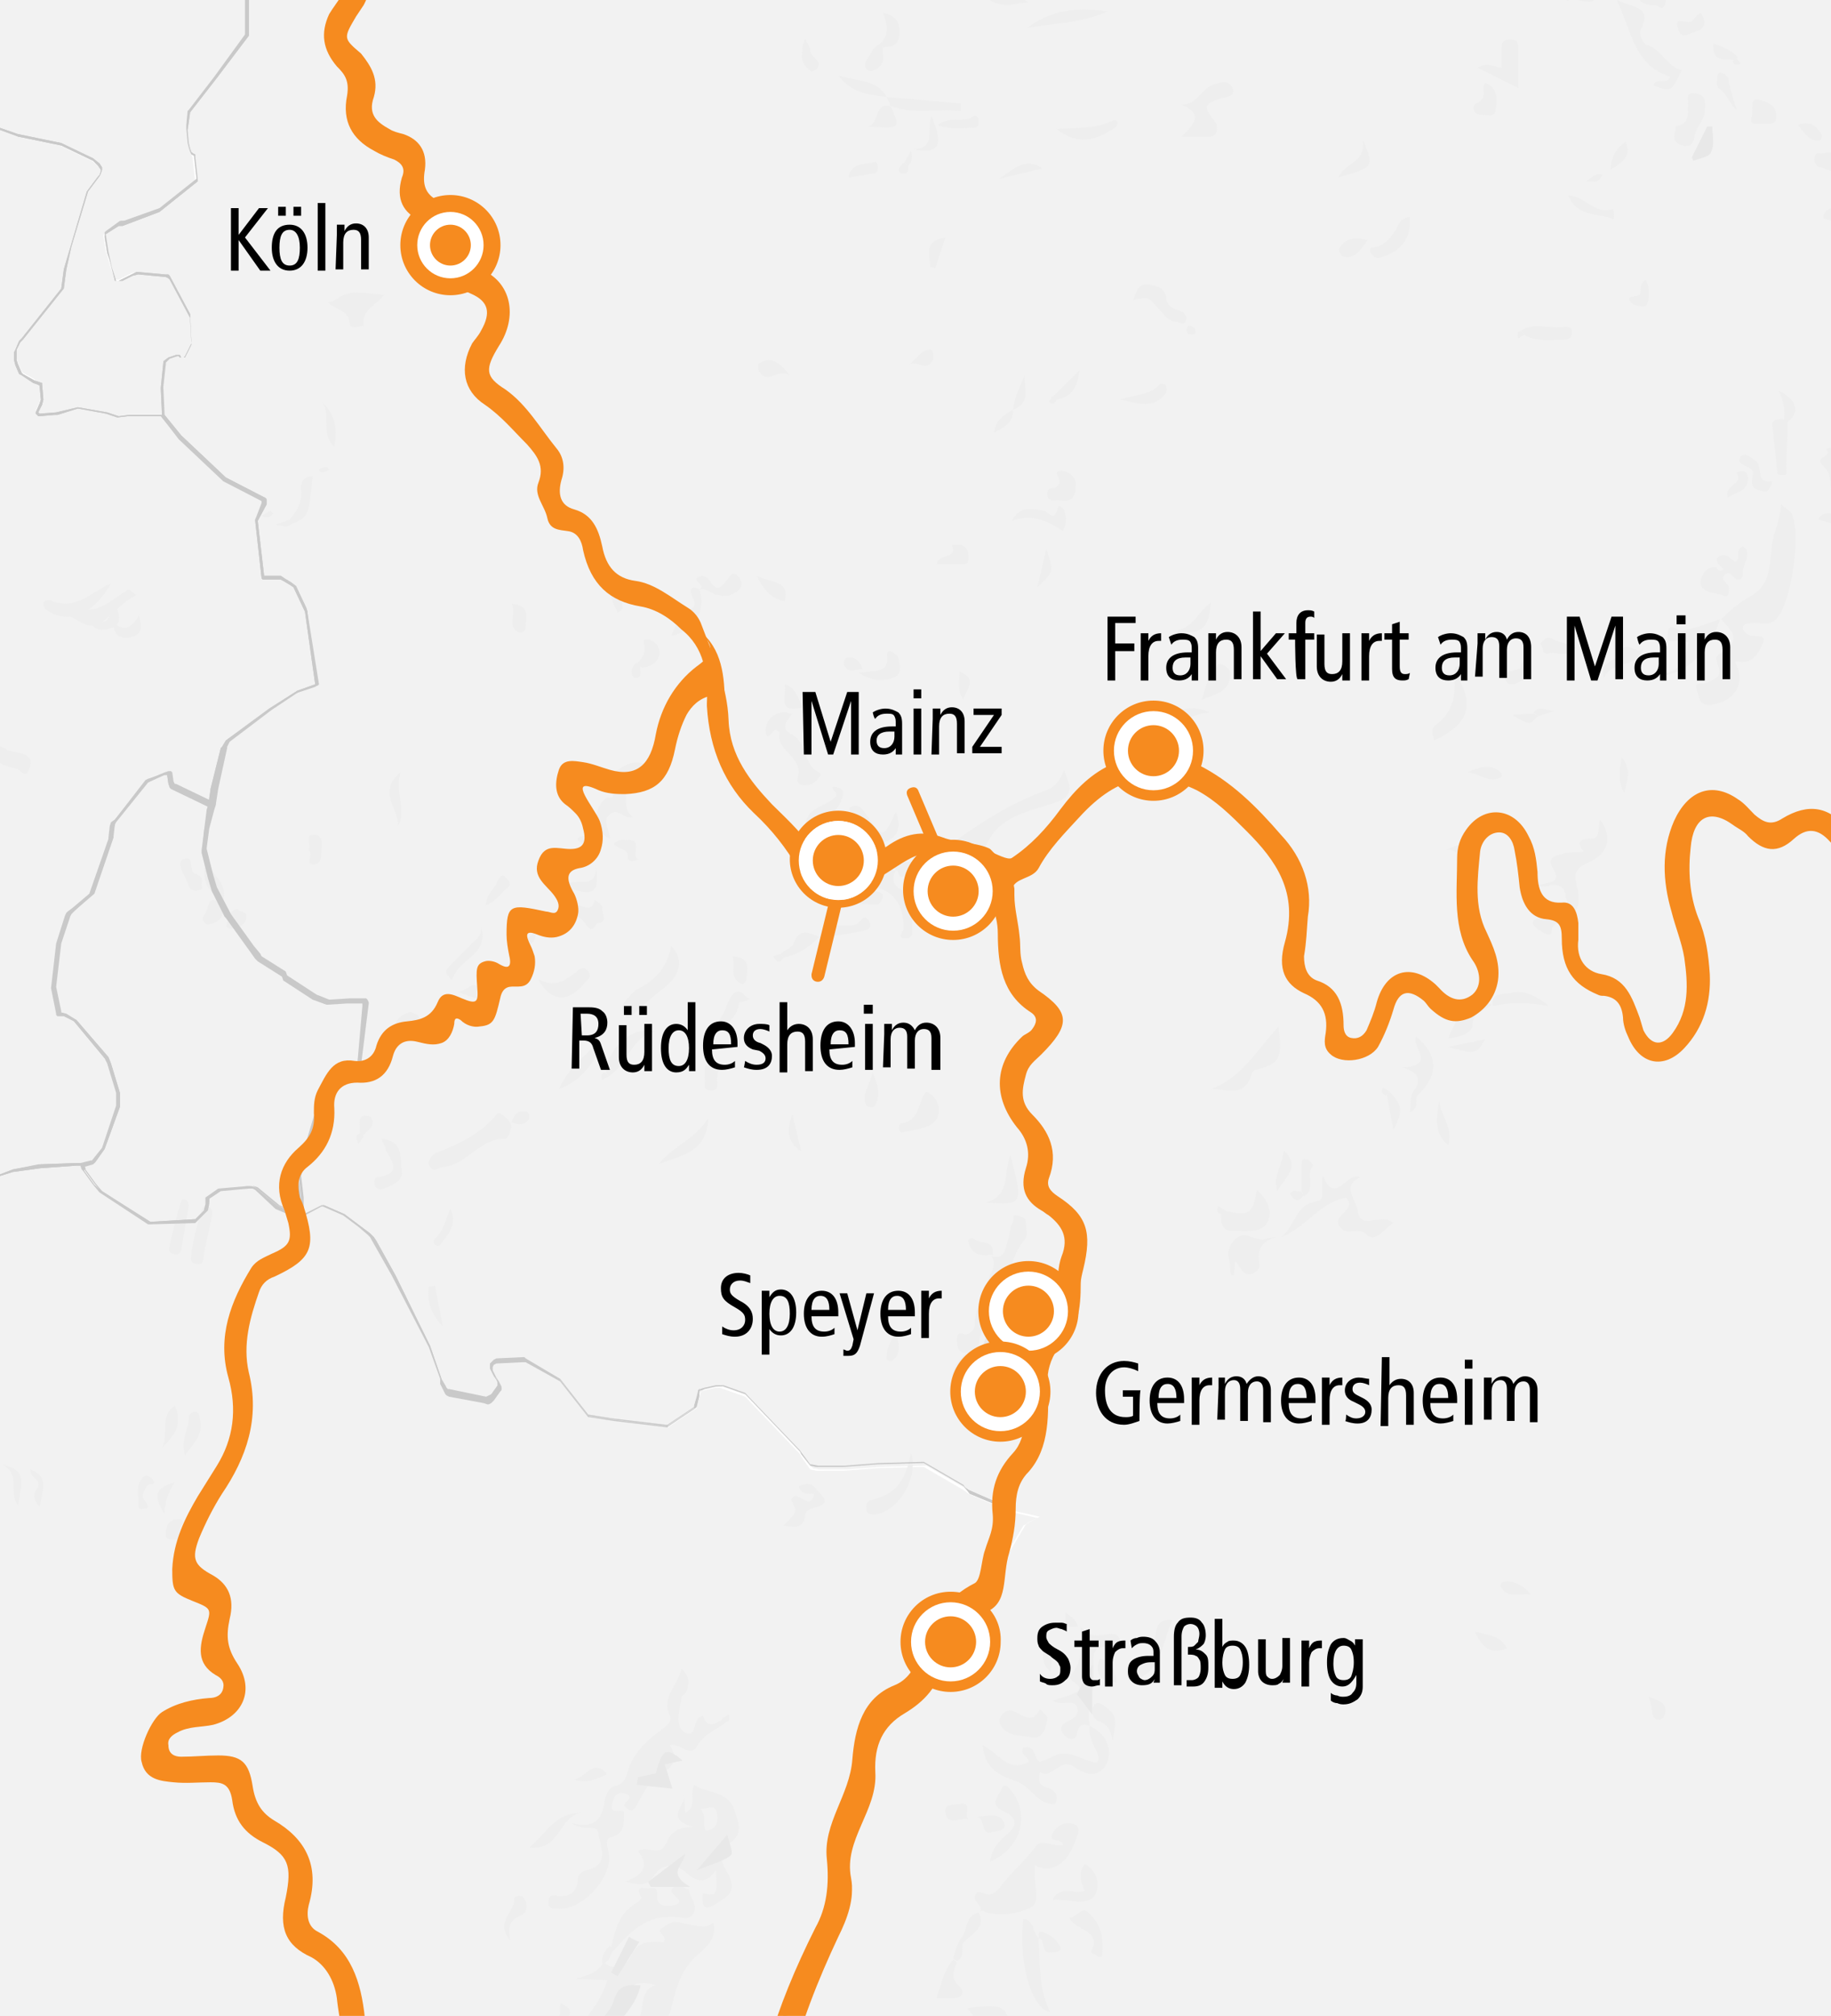 <?xml version="1.0" encoding="utf-8"?>
<!-- Generator: $$$/GeneralStr/196=Adobe Illustrator 27.6.0, SVG Export Plug-In . SVG Version: 6.00 Build 0)  -->
<svg version="1.1" id="Ebene_1" xmlns="http://www.w3.org/2000/svg" xmlns:xlink="http://www.w3.org/1999/xlink" x="0px" y="0px"
	 viewBox="0 0 143.5 157.9" style="enable-background:new 0 0 143.5 157.9;" xml:space="preserve">
<rect x="0" y="0" width="143.5" height="157.9" fill="#333333" stroke="none"/>
<style type="text/css">
	.st0{fill:#FFFFFF;}
	.st1{fill:#F2F2F2;}
	.st2{fill:#EEEEEE;}
	.st3{fill:#E8E8E8;}
	.st4{fill:#C9C9C9;}
	.st5{fill:#F68B1F;}
	.st6{fill:#F68B1F;stroke:#F68B1F;stroke-width:0.25;stroke-miterlimit:10;}
</style>
<path id="BG" class="st0" d="M22.3-3.2C14-3.2,5.8-3.3-2.4-3.6c1.7,18.2-1.3,36.8-1.3,55.1C-3.8,66.3-4.1,81.2-4.1,96
	s0.8,29.5,0.5,44.3c-0.2,7-0.6,14-1.2,21c25.8-2,53.2,2.5,78.3,2.7c21.3,0.2,42.6-0.7,63.8-0.1c3.8-0.7,7.5-1.2,11.4-1.6
	c0.4-12.3,0.9-24.6,0.6-36.9c-0.3-13-1.3-26-2.1-39c-2-29.8-2.3-58.8,3-88.4C107.6-2.6,65-3.2,22.3-3.2z"/>
<g id="laender">
	<path class="st1" d="M13.2,60.6l0.1,0.7l0.1,0.3l0.1,0.1l2.7,1.3l0.4,0.2l-0.1,0.3l-0.1,0.3L16.1,65l-0.2,1.5v0.2l0.5,2l0.3,1l1,2
		l0.1,0.1l1.8,2.5l0.5,0.6l0.2,0.2l1.9,1.2l0.2,0.3l2.3,1.5l1.1,0.4l1.6-0.1h1.2l0.1,0.1v0.2l-0.6,4.8L27.4,84L27,84.1l-0.2,0.1
		l-1.4,1.2l-2,6.7l0.2,1.8v1.4l-1-0.5l-0.8-0.3l-1.7-1.4L19.8,93h-0.3l-2,0.2h-0.3l-1,0.7V94v0.3l-0.1,0.4L16,94.8l-0.7,0.7
		l-0.1,0.1l-3.4,0.2h-0.1l-3.8-2.5l-0.5-0.6l-0.8-1.1l-0.1-0.1l-0.1-0.3L7.3,91h0.1l0.8-1l1.2-3.3v-1.1l-0.7-2.3l-0.2-0.5L6,79.9
		l-0.8-0.4l-0.4-0.1l-0.1-0.1v-0.1l-0.4-1.9l0.4-3.5l0.7-2.1l0.1-0.2l0.1-0.1L6,71.2L7.3,70l1.5-4.4v-0.2l0.1-0.9L9,64.3v-0.1l2.4-3
		l0.2-0.1l1.2-0.5H13H13.2L13.2,60.6z"/>
	<path class="st1" d="M61.5,162.7l-0.3-0.3l-0.1-0.1l-0.1-0.4l-0.1-0.7L61,160v-0.2l0.2-1.1l0.1-0.3l0.1-0.1l0.8-1.9l2.7-5.2
		l1.6-2.5l0.1-0.3V148l-0.3-1.2l-0.2-0.9v-0.4l0.3-1.2l1.8-7.1l2.4-4.2l2.5-2.8l4-3.7l0.4-0.6l0.1-0.2l0.1-0.9l0.1-0.3l0.3-0.9
		l0.4-1.2l0.1-0.2l1.6-2.7l0.5-0.3l0.6-0.3l-2.2-0.5l-3.2-1.4l-0.4-0.3l-3.1-1.8h-0.2l-3.5,0.1l-2.6,0.2H64l-0.5-0.1l-0.7-1
		l-0.1-0.2l-4.3-4.5l-1.7-0.6l-0.3-0.1h-0.3l-0.9,0.2l-0.3,0.1l0.1,0l-0.1,0.1l-0.1,0.4l-0.2,0.7v0.1l-2.1,1.4l-0.1,0.1l-4.2-0.5
		l-1.9-0.3l-2.2-2.9l-2.6-1.5l-0.1-0.1H41l-2.1,0.1l-0.2,0.1l-0.1,0.2v0.1v0.2v0.1l0.3,0.6l0.2,0.3l0.1,0.2v0.1v0.1l-0.1,0.1
		l-0.5,0.7l-0.2,0.1l-0.2,0.1l-0.3-0.1l-2.7-0.5l-0.1-0.1l-0.1-0.1l-0.1-0.2l-0.3-0.5V108v-0.1v-0.1l-0.9-2.5l-2.9-5.6L29.3,97
		l-0.2-0.3l-0.3-0.2l-0.7-0.6L26.9,95l-1.6-0.7h-0.1l-1.5,0.8l-1-0.5l-0.8-0.3l-1.7-1.4L19.8,93h-0.3l-2,0.2h-0.3l-1,0.7V94v0.3
		l-0.1,0.4L16,94.8l-0.7,0.7l-0.1,0.1l-3.4,0.2h-0.1l-3.8-2.5l-0.5-0.6l-0.8-1.1l-0.1-0.1l-0.1-0.3H5.9l-2.8,0.1L1,91.7l-1.2,0.4
		l-1.9,0.7l-0.5,0.1l-1.1,0.2L-3.8,93L-4,92.9l-0.1-0.2c0,1.1,0,2.2,0,3.3c0,14.8,0.8,29.5,0.5,44.3c-0.2,7-0.6,14-1.2,21
		c22-1.7,45.3,1.3,67.3,2.4l0,0L61.5,162.7L61.5,162.7z"/>
	<path class="st1" d="M137.3,163.9c3.8-0.7,7.5-1.2,11.4-1.6c0.4-12.3,0.9-24.6,0.6-36.9c-0.3-13-1.3-26-2.1-39
		c-2-29.8-2.3-58.8,3-88.4C107.6-2.6,65-3.2,22.3-3.2c-1.1,0-2.1,0-3.2,0l0.1,0.6v0.2v5v0.1L16.8,6l-2,2.6l-0.1,0.1l-0.1,1.1v0.1V10
		l0.1,1.1l0.1,0.4l0.1,0.3L15,12l0.2,0.1l0.2,1.9l-2.9,2.3l-2.9,1.1l-0.1-0.1H9.4L8.3,18l-0.1,0.1v0.1l0.2,1.2L9,21.9h0.3l0.2-0.1
		l0.8-0.4l0.4-0.1h0.1l2.1,0.2l0.2,0.1l0.1,0.1l1.6,3v0.1l0.1,2v0.1l-0.4,0.8l0,0.3l-0.1,0.1h-0.1h-0.1L14,27.9h-0.2l-0.6,0.2
		l-0.4,0.3v0.1l-0.2,1.8l0.1,2.2l1.3,1.6l3.5,3.3l3.1,1.6l0.1,0.1v0.1v0.2L20,40.7l0.5,4.5H22l0.3,0.1l0.5,0.3l0.3,0.3l0.8,1.7
		l0.1,0.2v0.1l0.7,5.7l-1.5,0.5l-2.1,1.4L17.8,58l-0.2,0.4l-0.1,0.1l-0.8,3.2L16.5,63l-0.1,0.3l-0.1,0.3L16.1,65l-0.2,1.5v0.2l0.5,2
		l0.3,1l1,2l0.1,0.1l1.8,2.5l0.5,0.6l0.2,0.2l1.9,1.2l0.2,0.3l2.3,1.5l1.1,0.4l1.6-0.1h1.2l0.1,0.1v0.2l-0.6,4.8L27.4,84L27,84.1
		l-0.2,0.1l-1.4,1.2l-2,6.7l0.2,1.8v1.4l1.5-0.8h0.1l1.6,0.7l1.2,0.9l0.7,0.6l0.3,0.2l0.2,0.3l1.5,2.7l2.9,5.6l0.9,2.5v0.1v0.1v0.1
		l0.3,0.5l0.1,0.2l0.1,0.1l0.1,0.1l2.7,0.5l0.3,0.1l0.2-0.1l0.2-0.2l0.5-0.7l0.1-0.1v-0.1v-0.1l-0.1-0.2l-0.2-0.3l-0.3-0.6v-0.1
		v-0.2V107l0.1-0.2l0.2-0.1l2.1-0.1h0.3l0.1,0.1l2.6,1.5l2.2,2.9l1.9,0.3l4.2,0.5l0.1-0.1l2.1-1.4v-0.1l0.2-0.7l0.1-0.4L55,109
		l0.1-0.1l0.3-0.1l0.9-0.2h0.3l0.3,0.1l1.7,0.6l4.3,4.5L63,114l0.7,1l0.5,0.1h2.1l2.6-0.2l3.5-0.1h0.2l3.1,1.8l0.4,0.3l3.2,1.4
		l2.2,0.5l-0.6,0.3l-0.5,0.3l-1.6,2.7l-0.1,0.2l-0.4,1.2l-0.3,0.9l-0.1,0.3l-0.1,0.9l-0.1,0.2l-0.4,0.6l-4,3.7l-2.5,2.8l-2.4,4.2
		l-1.8,7.1l-0.3,1.2v0.4l0.2,0.9l0.3,1.2v0.4l-0.1,0.3l-1.6,2.5l-2.7,5.2l-0.8,1.9l-0.1,0.1l-0.1,0.3l-0.2,1.1v0.2l-0.1,1.2l0.1,0.7
		l0.1,0.3l0.1,0.1l0.3,0.3l0.9,1l0,0c3.7,0.2,7.4,0.3,11,0.3C94.7,164.2,116,163.3,137.3,163.9L137.3,163.9z"/>
	<path class="st1" d="M5.3,71.7l0.1-0.2l0.1-0.1l0.4-0.2L7.3,70l1.5-4.4v-0.2l0.1-0.9L9,64.3v-0.1l2.4-3l0.2-0.1l1.2-0.5H13h0.1
		l0.1,0.7l0.1,0.3l0.1,0.1l2.7,1.3l0.4,0.2l0.2-1.3l0.8-3.2l0.1-0.1l0.2-0.4l3.3-2.5l2.1-1.4l1.5-0.5L24,48v-0.1l-0.1-0.2L23.1,46
		l-0.3-0.3l-0.5-0.3L22,45.2h-1.4l-0.5-4.5l0.7-1.3v-0.2v-0.1L20.7,39l-3.1-1.6l-3.5-3.3l-1.3-1.6h-2.6l-0.9,0.1l-0.9-0.3l-2.3-0.4
		l-1.7,0.4H4.2L3,32.4l-0.2-0.2l0.3-0.7l0.1-0.4v-0.2l-0.1-1L2.9,30l-0.3-0.1l-0.9-0.5l-0.1-0.1l-0.3-0.7l-0.1-0.3v-0.2v-0.4
		l0.1-0.2l0.3-0.7l0.2-0.2l3.1-3.9l0.2-1.5l0.4-1.8L6.8,15l0.9-1.2l0.1-0.1l0.1-0.3v-0.1L7.7,13l-0.5-0.4l-2.5-1.2l-3.4-0.7l-2.3-1
		l-0.3-2.1l-0.1-0.3l-0.1-0.2l-0.3-0.3c0.2,14.9-1.8,29.8-1.9,44.7c0,13.1-0.3,26.3-0.4,39.4l0.2,0.5v0.2v0.2L-4,92l-0.2,0.3v0.6
		l0.1,0.2l0.1,0.1l0.1,0.1l1.1-0.2l0.5-0.1l1.9-0.7L1,91.7l2.2-0.3L6,91.2h0.5L7.3,91h0.1l0.8-1l1.2-3.3v-1.1l-0.7-2.3l-0.2-0.5
		L6,79.9l-0.8-0.4l-0.4-0.1l-0.1-0.1v-0.1l-0.4-1.9l0.4-3.5L5.3,71.7L5.3,71.7z"/>
	<path class="st1" d="M-1.8,6.8l0.3,0.3l0.1,0.2l0.1,0.3L-1,9.7l2.4,0.8l3.4,0.7l2.5,1.2l0.5,0.4L8,13.1v0.1l-0.1,0.3l-0.1,0.1
		l-0.9,1.2l-1.3,4.4L5.2,21L5,22.5l-3.1,3.9l-0.2,0.2l-0.3,0.7l-0.1,0.2v0.4v0.2l0.1,0.3l0.3,0.7l0.1,0.1l0.9,0.5L2.9,30l0.2,0.1
		l0.1,1v0.2l-0.1,0.4l-0.3,0.7L3,32.5l1.2-0.1h0.2L6.1,32l2.3,0.4l0.9,0.3l0.9-0.1h2.7l-0.1-2.2l0.2-1.8v-0.1l0.4-0.3L14,28h0
		l0.1,0.2h0.1h0.1l0.1-0.1l0.1-0.2L15,27v-0.1l-0.1-2v-0.1l-1.6-3l-0.1-0.1L13,21.6l-2.1-0.2h-0.1l-0.4,0.1l-0.8,0.4L9.3,22H9
		l-0.7-2.3l-0.2-1.2v-0.1l0.1-0.1l1.1-0.7h0.1l0.1,0.1l2.9-1.1l2.9-2.3l-0.2-1.9L15,12.1l-0.1-0.2l-0.1-0.3l-0.1-0.4l-0.1-1.1V10
		V9.9l0.1-1.1l0.1-0.1l2-2.6l2.5-3.3V2.7v-5v-0.2l-0.1-0.6C12-3.2,4.8-3.3-2.4-3.6C-2-0.1-1.9,3.3-1.8,6.8L-1.8,6.8z"/>
</g>
<g id="gebirge_klein">
	<path class="st2" d="M52.8,160.9c0-0.4,0.3-0.9-0.4-1.1c-0.7-0.1-0.6,0.5-0.7,0.9c-0.3,1.2-1,1.9-2.2,2.3c1.1,0.1,2.2,0.1,3.2,0.2
		C52.9,162.4,52.9,161.6,52.8,160.9z M45.4,162.4v0.2h0.4c0.4-1.2,1.3-1.7,3.4-1.9c1.6-0.2,3.1-2,3.4-3.4c0.3-1.2,0.6-2.5,1.5-3.6
		c0.7-0.9,2.2-1.5,1.8-3.1c-0.6,0.4-0.6,0.4-2.6,0c-0.7-0.2-1,0.2-1.4,0.4c-0.6,0.4,0.5,0.6,0.1,1.1c-1,0-2-0.2-2.6,1.2
		c-0.2,0.5-1.2,1.2-2.1,0.4l0,0c-0.5,0.9-1.3,1-2.2,1.3l2.5,0.1c-0.7,2.3-2.5,3.7-3.5,5.6c-0.3,0.5-0.5,1.1-0.8,1.6l1.9,0.1
		C45.2,162.5,45.3,162.5,45.4,162.4L45.4,162.4z M48.1,157.7c0.6-1.4,1.2-2.9,3.3-2.2c-0.9,0.2-1,1.1-1.1,1.8
		c-0.1,0.5-0.2,1.2-0.7,1.3c-0.7,0.2-1.3,0.8-2,0.4C47.4,159.1,47.9,158.2,48.1,157.7z M48.9,141.9c0,0.9,0.1,1.7-1,2
		c-0.5,0.1-0.3,0.7-0.2,1.2c0.4,1.9-2.1,4.6-4,4.4c-0.4,0-0.8,0-0.7-0.6c0-0.5,0.4-0.5,0.7-0.4c1,0.1,1.5-0.3,1.6-1.3
		c0-0.4,0.3-0.6,0.6-0.7c2-0.4,1.1-1.9,1-2.9c-0.1-0.8-1.2-0.1-2.1-0.8c2,0.5,2.4-0.5,2.6-1.8c0.1-0.4,0.3-1,0.8-1.1
		c0.8-0.2,0.9-0.8,1.1-1.5c0.5-1.2,1.4-2.1,2.4-2.8c0.5-0.4,1-0.7,0.8-1.2c-0.7-1.5,0.6-2.3,0.9-3.7c0.7,0.6,0.6,1.2,0.4,1.8
		c-0.1,0.2-0.4,0.3-0.4,0.5c-0.1,0.9-0.6,2.2,0.3,2.7c1,0.5,0.5-1.2,1.4-1.3c0.3,1,0.9,0.7,1.6,0.2l0.2,0.3
		c-0.8,0.6-1.7,0.9-2.3,1.9c-0.5,0.9-1.3-0.3-2.1-0.1c0.6,1,0.4,1.7-0.8,2.3c-0.8,0.4-1.3,1.5-1.8,2.4c-0.3,0.5-0.5,0.5-0.8,0.2
		c-0.7-0.3,0.9-0.8-0.1-1.1c-0.6-0.2-0.9,0.2-1,0.7C47.7,142.2,48.6,141.7,48.9,141.9L48.9,141.9z M134.9,48.5
		c0.7-0.7,1.4-1.3,2.3-1.8c2-1.1,1.3-3.3,1.9-5c0.2-0.6,0.4-1.3,0.5-2.2c0.3,0.3,0.6,0.4,0.8,0.7c0.8,1.5,0,7.1-1.2,8.3
		c-0.6,0.6-1.3,0.2-2,0.3c-0.3,0.1-0.6,0-0.6,0.4c0,0.2,0.2,0.4,0.4,0.5c0.4,0.3,1.6-0.2,1.1,0.8c-0.3,0.7-0.8,1.6-2,1.3
		c0,0-0.1,0-0.1,0.1c0.9,1.6-0.1,3.1-1.9,3.3c-1,0.1-0.9-0.6-1.1-1.1c-0.3-0.8,0.4-0.5,0.7-0.6c0.6-0.3,1.4-0.4,0.9-1.5
		c-0.1-0.3-0.2-0.6,0.2-0.8C136.2,50.2,136.2,49.9,134.9,48.5L134.9,48.5L134.9,48.5z M55.1,148.3c1.1,0.2,1.1,0.2,1-1.8
		c-0.7,1-1.4,1-2.3,0.2c-0.8-0.7-1.9-0.9-2.6,0.3c-0.5,0.8-1.2,0.6-2.2,0.4c1.5-0.6,1.9-1.3,1-2.4c0.7-0.5,1.7,0.5,2.2-0.6
		c0.3-0.7,0.7-1.3,2.1-1.3c-2.3-0.7-0.5-1.7-0.7-2.5l0.1,1.4c1-0.5,0.3-1.5,0.7-2.2c1,0.7,2.7,0.4,3.2,2.1c0.3,1,0.7,1.8-0.6,2.6
		c-0.7,0.4-0.5,1.3-0.1,2c0.5,0.8,0.8,1.7-0.3,2.3C55.7,149.4,54.9,150,55.1,148.3L55.1,148.3z M55.3,143.4c0.8-0.1,1-0.6,0.9-1.3
		c-0.1-0.9-0.8-0.4-1.3-0.4C55.4,142.2,55,142.8,55.3,143.4z M70.2,68.2c-0.2-0.5,0-0.8,0.5-0.7c1.3,0.1,2.4-0.3,3.6-1.2
		c2.4-1.8,4.9-3.4,7.7-4.4c0.8-0.3,1.1-0.9,1.4-1.6c0.3,1,1.1,2-0.8,2.6c-1.8,0.6-4.1,1-5.1,2.9c-0.7,1.4-1.7,2.2-2.9,2.9
		c-1,0.6-2.1,0.9-3.3,0.8c0.1-0.8,1-0.7,1.4-1.2c-0.6-0.2-1.2-0.3-1.7,0.2C70.3,69.1,70.5,68,70.2,68.2L70.2,68.2z M76.8,149.8
		c0.4-0.6-0.9-0.9-0.2-1.6c0.5-0.1,0.9,0.7,1.8-0.4c0.7-1,1.9-2,2.8-3.2c0.4-0.6,1.4,0.1,2.1-0.1c-0.1-0.6-1.2-0.1-0.8-0.9
		c0.3-0.6,1-1,1.7-0.7c0.5,0.2,0.3,0.8,0.1,1.2c-0.6,1.9-1.9,2.7-3.2,2c0,0.2,0,0.3,0,0.5c-0.1,1,0.5,2.4-0.3,2.8
		c-1,0.5-2.3,0.7-3.5,0.4C77.1,149.7,76.9,149.6,76.8,149.8L76.8,149.8L76.8,149.8z M120.4,69.4c0.9-0.4,2.1-0.1,1.3-1.4
		c-0.5-0.8,0.2-1,0.7-1.1c0.5-0.2,1.1-0.1,1.7-0.2c-0.5-0.7-0.4-1,0.6-1c0.8,0,0.5-1,0.7-1.5c1,1.3,0.7,2.7-1,3.4
		c-1.1,0.5-1,1-0.8,1.9c0.4,1.5-0.1,2.4-1.7,2.9c-0.5,0.2-0.1,0.8-0.5,0.8c-0.3,0-0.7-0.3-1-0.5c-0.3-0.3-0.5-0.6,0.2-0.8
		c0.6-0.2-0.1-0.5-0.2-0.8c-0.2-0.5-1-0.1-1.2-0.8c0.8-0.6,1.4,0,1.9,0.4s0.9,0.5,1.5,0.3c0.5-0.2,0.1-0.5,0.1-0.8
		c-0.1-0.8-0.5-0.9-1.2-0.9C121.3,69.5,121.1,69.4,120.4,69.4z M85.4,135.2c1.2,0.5,1.9,1.8,1.3,3c-0.6,1.1-1.7,0.8-2.5,0.2
		c-1.1-0.8-1.7,1-2.7,0.4c-0.1,0.5-0.2,1,0.5,1.2s1,0.6,0.7,1.3c-1.4,0.1-1.9-1.4-3.1-1.8c-1.2-0.4-2.4-0.9-2.6-2.8
		c1.3,0.6,2,2.2,3.6,1.3c0.1-0.4-0.7-0.5-0.4-1.1c1-0.3,0.8,0.9,1.3,1.1l0.8-0.3c1.2-0.8,2.2,0,3.3,0.3c0.7,0.2,0.5-0.4,0.4-0.7
		C85.7,136.7,85.3,136,85.4,135.2L85.4,135.2L85.4,135.2z M89.8,61.1c-0.7-1.7-0.8-1.7-2.2-0.4c-0.3,0.2-0.5,0.9-0.9,0.5
		c-0.5-0.5,0.2-0.7,0.4-1c0.5-0.6,1.7-1.2-0.3-1.8c1.7-0.6,3.1-1.2,3-3.5c0.4,1.6,1.3,1.5,2.2,1c0.7-0.4,1.4-0.7,2.8-0.1
		C91.3,56.2,91.2,59.1,89.8,61.1z M77.7,98.4c1.1,0.3,1.1-0.7,1.3-1.3c0.2-0.4,0.1-1,0.4-1.4c0.1-0.2-0.1-0.6,0.3-0.5
		c0.3,0.1,0.7,0.1,0.7,0.6c0,0.4,0.2,1-0.1,1.3c-1.6,1.9-1.1,4.6-2.8,6.4c-0.5,0.5-0.8,1.2-0.8,2.1c0,0.6-0.5,0.4-0.9,0.4
		c-0.5,0-0.8-0.3-0.8-0.9c0-0.4-0.1-0.8,0.6-0.6c0.2,0.1,0.8-0.2,0.8-0.8c0-1.3,0.8-2.4,1.1-3.6C77.8,99.4,78.1,99,77.7,98.4
		C77.8,98.3,77.7,98.4,77.7,98.4z M75.6,161.7c-0.8-0.7-1.7-1.1-3-1.4c1.1-0.2,1.8-0.9,2.7-0.2l0.1-1.8l0.9,0.2
		c0.1,0.3,0.3,0.4,0.6,0.2l-0.3-0.4l-0.8-1c3-0.4,3.2-0.2,3.5,2.3c-0.6,0.2-0.9-0.8-1.5-0.3c-0.1,0.1-0.1,0.6,0,0.8
		c0.6,1.4,0.6,1.4,0.5,2.2l-0.9-0.6l0,0c-0.5-0.6-0.3-1.6-1.1-2c-0.4,0.5-0.1,1.2-0.6,1.7L75.6,161.7L75.6,161.7z M105.5,93.8
		c-2.1,0.4-3.2,2.4-5.1,3.1c1.1-0.8,1.1-2.6,2.8-2.8c0.8-0.1,0.2-1.3,0.5-2c0.9,2.4,1.9-0.4,2.9,0.1c-1.5,0.7-0.3,1.8-0.2,2.6
		c0.2,1.7,1.9,0.1,2.8,1c-0.7,0.4-1.4,1.6-2.1,0.9s-1.7,0.3-2.2-0.8C104.6,95.1,106.3,94.8,105.5,93.8z"/>
	<path class="st2" d="M85.4,135.2c-0.6-0.3-0.9,0-1,0.6s-0.7,0.4-0.9,0.2c-0.2-0.2-0.6-0.6-0.1-1c0.4-0.3,1.3-0.5,1-1.3
		c-0.3-0.7-1.2,0-1.9-0.5c0.6-0.2,1.1-0.3,1.5-0.5c0.8-0.3,0.8-0.5,0.1-1c-0.5-0.4-0.1-0.6,0-0.7c0.7-1,0.7-2.1,0.6-3.6
		c0.7,0.9,1.4,0.7,2.1,0.6c0.6-0.1,1,0.1,1,0.7c0,0.5-0.6,0.3-0.8,0.3c-1-0.1-1.4,0.2-1.3,1.3C85.9,132.1,85.1,133.6,85.4,135.2
		L85.4,135.2L85.4,135.2z M47.9,152.5c0.3-1.3,0.6-2.6,1.9-3.4c0.2-0.1,0.6-0.4,0.4-0.6c-0.4-0.8,0.2-0.6,0.6-0.6
		c0.4,0,0.8-0.2,0.7,0.7c0,0.7,0.8,0.8,1.4,0.6c0.7-0.2,0.1-0.6-0.1-0.8c-0.4-0.4,0-0.6,0.2-0.7c0.4-0.2,0.6,0.3,1,0.3
		c0,0.6,0.7,1.1,0.4,1.8c-0.2,0.4-0.6,0.5-1,0.4c-2.4-0.4-3.9,0.9-5.3,2.6C48,152.6,47.9,152.5,47.9,152.5L47.9,152.5z M123.5-0.7
		c-0.3,0.1-0.8,0.2-0.7,0.8c0.7-0.6,2.6,1.1,2.4-1.3c-0.1-1.1,0.3-1.2,1.2-1.2c0.2,0,0.4,0.1,0.5,0h-2.8c0.1,0.3,0,0.6,0.1,0.9
		C124.5-1.1,124.4-1.1,123.5-0.7z M40.1,88.3c-0.2,0.4-0.2,0.9-0.6,0.9c-1.9,0-2.9,2-4.7,2.2c-0.4,0-0.8,0.5-1.1,0
		c-0.3-0.4,0.1-0.9,0.5-1.1c1.8-0.7,3.5-1.5,4.8-3.1C39.1,87,40.1,87.8,40.1,88.3z M129.6,6.7c0.1-0.7,1.1,0,1.3-0.7
		c-2.9-0.9-3-3.6-4.2-6c1.3,0.6,2.8,0.5,1.9,2.3c-0.2,0.4,0.2,1.1,0.4,1.2c1.2,0.3,1.6,1.7,2.8,2C131,7.2,131,7.2,129.6,6.7
		L129.6,6.7z M47.8,65.7c-1.3-0.6-1.4-2.3-0.3-3.2c0.2-0.1,0.7,0.1,0.5-0.3c-0.3-0.5-0.8-1.3-0.3-1.5c1-0.4,1.9-1.6,3.2-0.6
		c-0.3,0.9-2.6-0.3-1.9,1.8c0.2,0.7-0.2,1.5,0.6,2.1c-0.7,0.2-1.1-0.7-1.7-0.3C47.1,64.2,47.8,65,47.8,65.7z M62.1,55.9
		c-0.4,0.5-1,1.1-0.1,1.6c1.3,0.6,0.9,2.4,2.2,3c0.3,0.2,0,0.3-0.1,0.5c-0.3,0.4-0.6,0.5-1.1,0.5c-0.3,0-0.6-0.2-0.5-0.5
		c0.6-1.7-1.7-2.1-1.4-3.6c0-0.1-0.1-0.1-0.2-0.2c-0.3-0.3-0.8,1.2-0.9,0c0-0.7,0.6-1.5,1.7-1.4C61.8,55.9,61.9,55.9,62.1,55.9z
		 M100.2,80.4c0.3,2.6,0.1,2.9-1.8,3.4c-0.1,0-0.3,0.2-0.3,0.3c-0.5,1.9-1.9,1.2-3.2,1.2C97.2,84.5,98.4,82.4,100.2,80.4z
		 M52.6,74.1c1,1,0.8,2.3-0.7,3.4c-0.7,0.5-1.3,1.1-2,1.7c-0.3,0.2-0.5,0.8-0.9,0.4c-0.3-0.3-0.3-0.8,0-1.2c0.3-0.3,0.6-0.7,0.9-0.9
		C51.4,76.8,52.3,75.7,52.6,74.1z M81.4,151.8c0.1,2,0,4,0.9,5.8c-1.4-0.2-2.5-3.7-2.1-7.3C81.1,150.4,80.9,151.4,81.4,151.8
		L81.4,151.8L81.4,151.8z M134.8,48.5c-0.9,2.8-3.3,4.9-5.4,4.3c1.9,0.1,2.8-0.7,2.9-2.5c0,0-0.2,0-0.3-0.1
		c-0.5-0.2-1.5,0.5-1.3-0.6c0.1-1,0.8-0.1,1.2-0.2C132.9,49.2,133.9,48.8,134.8,48.5C134.9,48.5,134.9,48.5,134.8,48.5L134.8,48.5z
		 M70.2,68.2c-0.4,0.6-0.1,1.2,0.3,1.4c1.4,0.8,0.9,2.2,1,3.3c0,0.4-0.1,0.6-0.6,0.6c-0.7-0.1-0.1-0.5-0.1-0.7
		c0.1-1.9-0.9-3.3-2.6-3.3l-0.3-0.2c0.6-0.6,0.8-1.2,0.3-2C69.1,67.1,69.5,68.1,70.2,68.2L70.2,68.2z M92.6,10.7
		c1.4-1.3,1.4-1.9,0-2.5c1.3,0,1.5-1.3,2.6-1.6c0.6-0.2,1.1-0.3,1.4,0.3c0.3,0.7-0.6,0.7-0.9,0.8c-1.4,0.5-1.4,0.6-0.5,1.8
		c0.2,0.2,0.2,0.6,0.1,0.9c-0.1,0.3-0.4,0.3-0.7,0.3C94.1,10.7,93.5,10.7,92.6,10.7z M134.8,44.3c-0.2-0.2-0.4-0.5-0.1-0.7
		c0.6-0.4,0.9,0.2,1.3,0.4c0.5-0.2-0.1-1,0.6-1.2c0.1,0.1,0.2,0.2,0.3,0.3c0.2,0.7-0.4,1.2-0.3,1.9c0,0.2-0.1,0.4-0.4,0.4
		c-0.4,0-0.6-0.9-1.1-0.3c-0.3,0.4,0.5,0.6,0.4,1.1c0,0.2-0.1,0.6-0.3,0.5c-0.7-0.3-1.7-0.2-1.9-0.9c-0.1-0.4,0.2-1.4,1.2-1.4
		c0.1,0.3,0.3,0.4,0.6,0.2L134.8,44.3z M100,96.9c-1.1,0.3-1.5,1-1.3,2.1c0.1,0.4-0.4,0.8-0.7,0.8c-0.7,0.1-0.8-0.7-1.2-1l-0.1,1.1
		h-0.2c-0.1-0.5-0.1-0.9-0.2-1.4c-0.2-0.9,0.7-2,1.5-1.7c0.4,0.1,0.8,0.3,1.2,0.3C99.3,97,99.7,96.9,100,96.9z M25.7,23.7
		c0.2-0.1,0.3-0.1,0.4-0.1c1.2-0.8,1.4-0.8,4-0.5c-0.6,0.8-1.8,1.2-1.6,2.4c-0.4,0.1-1.1,0.3-1.1-0.2C27.3,24.3,26.4,24.3,25.7,23.7
		z M132.6,7.3c1.3,0,1,0.9,1,1.5c-0.1,0.7-0.7,1.2-0.8,1.9s-0.5,0.9-1.2,0.6c-0.7-0.4-0.2-1-0.3-1.4c1.3-0.2,0.9-1.2,1-2
		C132.2,7.5,132.4,7.3,132.6,7.3z M95.9,94.8c2,0.5,2.3,0.3,2.6-1.6c0.8,0.7,1.3,1.7,0.8,2.6c-0.5,0.8-1.7,0.6-2.7,0.6
		c-0.9,0-0.9-0.7-0.9-1.3C95.7,95.1,95.9,94.8,95.9,94.8z M77.6,145.8c0.1-1,0.8-1.7,1.3-2.1c1.1-0.9,0.5-1.5-0.2-1.8
		c-1.3-0.6-0.4-1.2-0.2-1.8c0.1-0.3,0.4-0.3,0.6,0C80.8,141.9,80.1,144.8,77.6,145.8z M115.8,5.3c0.9-0.5,1.3,0,1.9,0
		c0-0.6,0-1.1,0-1.6s0.2-0.6,0.7-0.6s0.6,0.2,0.6,0.7c0,1,0,1.9,0,3.1L115.8,5.3z M110.5,87.1c0.1-0.6,0-1.1,0.2-1.5
		c0.6-0.8,0.8-1.5-0.8-2c2.8-0.1,0.6-1.7,1.1-2.4c1.7,1.4,1.8,3,0.1,4.6C110.8,86.2,111.3,86.8,110.5,87.1z M82.1,134.5
		c-0.1,1.1-0.6,1.7-1.1,1.6c-0.9-0.2-2,0-2.6-1c-0.2-0.4,0.1-1,0.6-1.1c0.8-0.2,1.7,1.4,2.5-0.1C81.7,134,82.1,134.5,82.1,134.5z
		 M112.4,58c-0.1-0.4-0.3-0.9,0.1-1.2c1.4-1,1.6-2.4,1.5-3.9c0-0.3-0.1-0.8,0.4-0.7c0.4,0.1,0.2,0.4,0.2,0.7c0,0.2-0.3,0.3-0.1,0.6
		C115.7,55.9,114.3,57.1,112.4,58z M10.7,46.6c-1,0.5-1.7,1.3-2.4,1.9c-1.2,1.1-2,0.1-3-0.3c-0.1-0.1-0.2-0.4-0.2-0.6
		c0,0,0.3-0.2,0.4-0.2c1.9,1,3.1-0.3,4.5-1.2C10.3,46.2,10.3,46.4,10.7,46.6z M91.9,126.9c-0.9,1.8-0.8,4.3-3.4,4.8
		c-0.5-1,0.1-1.7,0.9-1.7c1-0.1,0.8-0.6,1-1.2C90.7,128,90.4,126.7,91.9,126.9L91.9,126.9z M67.8,66.1c0.3,0.8-0.6,1.4-0.4,2.3
		c0,0.1-0.3,0.5-0.6,0.4c-0.4-0.1-0.2-0.4-0.2-0.7c-0.1-0.6-0.3-1-0.7-1.4c-0.2-0.2-0.9-0.1-0.5-0.7c0.1-0.1,0.3-0.3,0.4-0.3
		c0.3,0.2,0.9,0.1,0.9,0.8c0,0.2,0.1,0.4,0.5,0.4c0.7-0.9-0.9-1.7-0.1-2.6l0,0l0.4,0.4l0,0C67.5,65,67.3,65.7,67.8,66.1L67.8,66.1
		L67.8,66.1z M80.5,2.2c1.7-1.3,3.6-1.7,6.3-1.3C84.5,1.9,82.4,1.8,80.5,2.2z M71.4,113.8c0.7,2.3-1.5,5.1-3.2,4.8
		c-0.3-0.1-0.3-0.3-0.3-0.5c-0.1-0.6,0.5-0.6,0.7-0.7C70.2,117,71,115.9,71.4,113.8z M88.8,23.5c0.3-0.6,0.3-1.3,1.2-1.2
		c0.7,0.1,1.3,0.2,1.4,1.1c0.1,0.7,0.7,0.8,1.2,1c0.3,0.1,0.5,0.5,0.3,0.8s-0.5,0-0.7,0c-0.6,0-0.9-0.5-1.3-0.9
		C90,23.3,90.1,23.2,88.8,23.5z M72.6,85.5c1.1,0.5,1.2,1.7,0.7,2.3c-0.5,0.6-1.7,0.7-2.6,0.9c-0.3,0.1-0.3-0.7-0.1-0.7
		C72.2,87.8,71.9,86.2,72.6,85.5z M33.7,161.5c1.8-0.9,3.6-0.3,5.1-1.1C38.4,162,36.8,162.4,33.7,161.5z"/>
	<path class="st2" d="M66.8,64.2c0.6-0.4-0.6-0.7-0.1-1c0.6-0.3,0.9,0.2,1.2,0.6c1.3,1.9,1.3,1.9,2.3-0.2c0.7,1.6-0.2,2.6-2.5,2.6
		l0,0c0-0.6,0.4-1.5-0.7-1.7l0,0C67.3,64.1,67.3,63.9,66.8,64.2L66.8,64.2L66.8,64.2z M42.2,76.7c1.3,0.7,2.1,0.1,3-0.6
		c0.2-0.2,0.6-0.5,0.9,0c0.3,0.4,0,0.6-0.2,0.8C44.6,78.6,43.1,78.5,42.2,76.7z M47.5,84c0.1-1.9,2.1-3.7,3.8-3.2
		c-1.9,0.5-2.1,2.6-3.6,3.5L47.5,84z M29.3,82.3c1.1-0.4,1.2-1.3,1.6-2c0.3-0.6,0.6-0.8,1.1-1c0.2-0.1,0.5,0.1,0.7,0.2
		c0.4,0.3-0.1,0.4-0.2,0.6C31.8,81.2,31.4,82.8,29.3,82.3z M110.5,17c0.1,1.6-0.6,2.6-2.1,3.1c-0.5,0.2-0.7,0.1-0.9-0.2
		c-0.4-0.6,0.2-0.5,0.5-0.6c0.6-0.2,1-0.7,1.4-1.3C109.6,17.5,109.9,17,110.5,17z M74.8,110.9c-0.1-1.6-0.9-3.3,0.9-4.9
		C76,108,75,109.4,74.8,110.9z M69.8,8.3l-0.3-0.7l0,0l5.8,0.5v0.6C73.4,8.5,71.6,9,69.8,8.3L69.8,8.3z M51.6,91.2
		c1.1-1.4,2.8-1.9,3.9-3.6C55.4,90.4,53.2,90.5,51.6,91.2z M42.7,67c0.9-0.4,1.8,0,2.5-0.5c0.1-0.1,0.6,0.2,0.4-0.4
		c-0.1-0.2-0.7-0.4,0-0.6c0.3-0.1,0.8-0.2,0.9,0.4c0.1,0.3,0.5,0.5,0.2,0.9C46.2,67.5,43.9,67.8,42.7,67z M15,98
		c0.2-1,0.4-1.9,0.7-2.9c0.1-0.3,0.1-0.7,0.6-0.6c0.3,0.1,0.4,0.4,0.3,0.8c-0.2,0.9-0.4,1.9-0.6,2.8c-0.1,0.4,0.1,1-0.6,0.9
		C14.7,98.9,15.1,98.3,15,98z M77.2,94.2c2.1-0.5,1.4-2.5,2-3.7C80.2,94.4,80.2,94.4,77.2,94.2z M82.5,148.8
		c0.6-1.2,1.7-0.4,2.5-0.7c-0.3-0.7-0.5-1.4,0-2.1c1.2,0.6,1.2,2,0.7,2.6C84.9,149.3,83.6,148.7,82.5,148.8L82.5,148.8z M116.9,78.7
		c-0.5,0.5-1.5,0.5-1.5,1.6c0,0.5-0.9,1-1.9,1c0.4-1,1-1.8,1.2-2.8C115,77.8,116.2,78.4,116.9,78.7C117,78.8,116.9,78.7,116.9,78.7z
		 M83.8,150.2c0.6,0,1-1,1.6-0.3c0.9,0.9,1.1,1.9,1,3.1c0,0.3-0.2,0.4-0.4,0.2c-0.2-0.1-0.5-0.3-0.5-0.3
		C86.4,151.1,84.3,151.3,83.8,150.2L83.8,150.2z M140.1,33.1c0,1.3-0.1,2.5-0.1,3.8c0,0.1,0.1,0.3-0.2,0.3c-0.2,0-0.5,0-0.5-0.1
		c-0.1-1.3-0.3-2.6-0.4-3.9c0-0.3,0.5-0.4,0.8-0.4C139.8,32.9,140.1,33.1,140.1,33.1z M29.9,89.2c1.8,0.2,1.4,1.5,1.6,2.5
		c0.1,0.8-0.7,1.1-1.4,1.4c-0.2,0.1-0.6,0.1-0.7-0.2c-0.1-0.2-0.1-0.7,0.2-0.7c2.2-0.3,0.8-1.5,0.6-2.3C30.1,89.6,30,89.5,29.9,89.2
		z M82.8,10.1c1.7-0.1,3.2,0,4.5-0.7c0.1,0,0.3,0.1,0.3,0.2c0,0.1-0.1,0.3-0.2,0.4C86.1,10.8,84.7,11.6,82.8,10.1z M145.3,39.1
		c-0.1,2.5-2.2,0.2-2.8,1.6c0.7,0.2,1.4,0.4,2.1,0.5c0.5,0.1,1,0.3,1.4-0.2c0-0.4,0-0.8,0-1.3C145.8,39.6,145.5,39.4,145.3,39.1z
		 M64,116.7c0.5,0.5,1.2,1.1-0.2,1.4c-0.3,0.1-0.7,0.2-0.7,0.7c-0.2,1-0.9,0.8-1.7,0.7c1.1-1.1,1.1-1.1,0.6-2
		c0.4-1.1,1.5,1.1,1.8-0.5L64,116.7z M68.2,69.5c0.1,0.5,1.3,0.1,0.9,1c-0.2,0.6-0.9,0.3-1.3,0.3c-0.6,0.1-1-0.4-1.5-0.6
		s-0.6-0.5-0.5-0.8c0.2-0.4,0.6-0.3,0.8-0.1c0.4,0.3,0.8,0.3,1.2,0C67.9,69.2,68.2,69.5,68.2,69.5z M70.7,162.7
		c1.5-0.8,3-0.7,4.8-0.4C73.7,163.1,72.3,163.9,70.7,162.7z M94.2,54.8c0.2-0.8,0.4-1.6,1-2.2c0.2-0.2,0-0.8,0.7-0.5
		c0.6,0.3,0.5,0.6,0.5,1C96.2,54.3,95.1,54.4,94.2,54.8z M83.1,39.2c-0.3-0.1-0.8,0.2-1-0.3c-0.1-0.5,0.1-0.7,0.6-0.7
		c0.1,0,0.2-0.2,0.3-0.3c0.3-0.3-0.8-1.2,0.4-1c0.5,0.1,1,0.6,0.9,1.2C84.3,38.8,84,39.4,83.1,39.2z M54.8,46.2
		c0.6,1.5-0.4,3.3-2.2,3.6c0.4-0.8,0.5-1.7,1.5-2.1c0.6-0.2,0.3-0.6,0.1-1.1C54,46.1,54.3,45.8,54.8,46.2L54.8,46.2z M-0.9,58.5
		c1,0.2,1.7,0.3,2.5,0.5c0.6,0.1,1,0.5,0.7,1.2c-0.3,0.9-0.7,0.1-1,0C0.4,60.1-0.4,59.6-0.9,58.5z M119.2,25.9
		c1.1-0.7,2.3-0.1,3.5-0.3c0.3,0,0.5,0.1,0.5,0.4c0,0.4-0.2,0.6-0.6,0.6c-1.1,0-2.2,0.2-3.2-0.4C119.5,26.2,119.2,25.9,119.2,25.9z
		 M45.5,142c-1.7,0.3-1.6,3-4,2.7C42.8,143.6,43.5,142,45.5,142z M43.8,85.3c0.7-1.5,1.7-2.3,2.6-3.2c0.1-0.1,0.3-0.4,0.5-0.2
		c0.1,0.1,0.4,0.2,0.1,0.5C46.2,83.5,45.5,84.7,43.8,85.3z"/>
	<path class="st2" d="M54.8,46.2c0.6-0.4-0.6-0.7-0.1-1c0.4-0.2,0.8,0,1,0.4c0.6,0.9,0.9,0.2,1.3-0.2c0.2-0.2,0.4-0.8,0.9-0.2
		c0.3,0.4,0.3,0.8-0.1,1.1c-0.4,0.3-0.9,0.5-1.5,0.3C55.8,46.6,55.4,46,54.8,46.2L54.8,46.2z M79.3,40.8c0.7-1.3,1.6-0.9,2.5-0.8
		c0.3,0,0.8,1,1.1-0.2c0.1-0.4,0.5,0.1,0.5,0.2c0.2,0.5,0.2,1-0.1,1.6C82.1,40.8,80.9,40.2,79.3,40.8z M143.5,38.9
		c0-1,0-1.9-0.6-2.4c-0.8-0.7,0.6-0.7,0.3-1.2c-0.1-0.1,0-0.3,0.4-0.2c0.5,0.2,0.7,0.5,0.6,1C144.1,37,144.4,38,143.5,38.9
		L143.5,38.9z M67.3,52.7c1.2-0.2,2.5,0.1,2.2-1.5c0-0.1,0.3-0.3,0.3-0.2c0.2,0.1,0.5,0.3,0.6,0.5c0.1,0.5,0.3,1.2-0.2,1.5
		C69.3,53.4,68.4,53.4,67.3,52.7z M22.7,40.7c0.6-0.7,1-1.4,0.9-2.3c-0.1-0.6,0.2-1.1,0.9-1.1c-0.3,3.1-0.3,3.1-1.5,3.7L22.7,40.7z
		 M37.7,72.6c0.7,2.1-1.7,2.5-2.2,4c-0.1,0.3-0.3,0-0.3-0.1c-0.3-0.2-0.3-0.5,0-0.8c0.5-0.5,1.1-1.1,1.6-1.6
		C37.2,73.6,37.8,73.4,37.7,72.6z M63.1,64.6c0.2-1,0.7-1.2,1.3-1.5c0.4-0.2,0.8-0.4,1.1-0.7c0.3-0.3-0.9-1,0.2-0.7
		c0.5,0.1,0.4,0.6,0.2,1.1C65.4,64,64.2,64,63.1,64.6L63.1,64.6z M87.8,31.3c1.1-0.4,2.3-0.3,3.1-1.2c0.1-0.1,0.4,0,0.4,0
		c0.2,0.3,0.2,0.6-0.1,0.9C90.2,32.1,88.9,31.5,87.8,31.3z M44.5,71.1c0.7-0.8,1.8,0.8,2.1-0.6c0,0,0.6,0.3,0.6,0.6
		c-0.1,0.4,0.5,1.1-0.3,1.2c-0.3,0-0.4,0.9-0.9,0.2C45.6,71.9,45,71.6,44.5,71.1z M75,153.7c-0.3,0.7-0.5,1.3,0.2,1.9
		c0.3,0.3,0.4,0.8-0.3,0.9c-0.5,0-1,0-1.5,0c0.4-1.2,0.6-2.2,1.3-3L75,153.7z M138.9,37.7c-0.1,0.5-0.4,0.9-0.6,0.8
		c-0.4-0.1-1-0.1-1-0.8c0-0.4,0.3-0.9-0.3-1.1c-0.4-0.2-1-0.4-0.5-0.9c0.3-0.3,0.8,0.2,1.1,0.4C138.2,36.5,137.5,37.9,138.9,37.7z
		 M138.2,9.7c-0.3-0.1-1.2,0.3-0.9-0.6c0.1-0.5-0.2-1.4,0.5-1.3c0.4,0.1,1.4,0.3,1.4,1.2C139.3,9.8,138.7,9.7,138.2,9.7z M117,78.8
		c-0.2-1.1,0.8-0.9,1.3-1c1-0.3,2,0.1,3.1,1C119.7,78.5,118.3,78.5,117,78.8C116.9,78.7,117,78.8,117,78.8z M116.4,6.5
		c1.1,0.4,0.9,1.4,0.8,2.2c-0.1,0.5-0.6,0.3-1,0.3c-0.8,0-0.9-0.7-0.5-0.9C116.7,7.7,116,6.9,116.4,6.5z M125.7,53.1
		c-0.4-1.3,1-1.3,1.2-1.9c0.6-1.3,1.3,0.2,1.9-0.4C128.3,52.4,126.3,51.7,125.7,53.1z M64.2,73.5c0.3-0.9,1-1,1.8-1
		c0.4,0,0.8,0,1.1-0.1c0.3-0.1,0.6-0.9,1-0.3c0.4,0.8-0.5,0.8-0.9,0.9C66.2,73.2,65.2,73.3,64.2,73.5C64.2,73.4,64.2,73.5,64.2,73.5
		z M122.9,15.3c1.4,0.1,2.1,1.5,3.4,1.1c0.2-0.1,0.2,0.3,0.2,0.5c0,0.1,0,0.4-0.2,0.2C125.2,16.7,123.6,17,122.9,15.3z M69.5,7.6
		c-1.3-0.2-2.7-0.2-3.8-1.7C67.2,6.4,68.7,6.2,69.5,7.6C69.5,7.7,69.5,7.6,69.5,7.6z M14.5,114c-0.4-1.2,0.3-2,0.3-3
		c0-0.2,0.3-0.5,0.6-0.4s0.2,0.4,0.3,0.7C15.9,112.5,15.1,113.1,14.5,114z M31.2,64.7c0.1-1.3-1.7-2.7,0.2-4.2
		C30.9,62,31.9,63.4,31.2,64.7z M55.9,80.5c0.6-0.6,0.9-1.3,1.2-2.1c0.1-0.1,0.5-1.3,1.3-0.4c0.1,0.2,0.7,0.2,0,0.4
		c-0.2,0.1-0.5,0-0.5,0.3C57.7,79.8,56.9,80.3,55.9,80.5z M144.7,14.7c0.7,0.6,0.5,1.1,0.1,1.8c-0.5,0.9-1.1,0.9-1.9,0.6
		c-0.1-1.2,2.2-0.6,1.6-2.2C144.5,15,144.7,14.7,144.7,14.7z M73.4,44.2c0.2-0.9,1.7-0.4,1.2-1.5c0.3,0,0.6-0.1,0.8,0
		c0.4,0.2,0.5,0.5,0.5,0.9s0,0.6-0.5,0.6C74.7,44.2,74.1,44.2,73.4,44.2z M16.2,67.2c0.1,1.2,1.7,1.8,1.3,3.3
		C16,69.8,15.8,68.6,16.2,67.2z M104.9,13.9c0.5-1.2,2.2-1.1,1.9-3C107.7,13.1,107.7,13.1,104.9,13.9z M100.6,90.1
		c1.4,1.3,0.1,2.1-0.5,3.2C99.7,92.1,100.6,91.1,100.6,90.1z M69.8,8.3c0.8,1.8,0.8,1.8-1.9,1.6C69,9.9,68.4,8,69.8,8.3L69.8,8.3z
		 M68.9,3.5C69.7,2.8,69.6,2,69.2,1c0.9,0.2,1.3,0.6,1.3,1.5c0,1-0.5,1.2-1.3,1.2L68.9,3.5z M87.2,136.4c-0.1-0.7-0.3-1.3-1.1-1.6
		c-0.6-0.2-0.6-1-0.3-1.3c0.3-0.3,0.8,0.1,1.2,0.5C87.7,134.6,87.3,135.5,87.2,136.4L87.2,136.4z M145.1,13.1
		c-0.8,0.5-1.5,0.4-2.1,0.1c-0.3-0.1-0.8-0.1-0.8-0.7c0-0.3,0.1-0.6,0.4-0.5c0.4,0.1,1.1-0.4,1.2,0.4
		C143.9,13.3,144.6,12.8,145.1,13.1z M102.6,160.8c-0.9,0.8-1.5,1.7-2.7,1.9c-0.2,0-0.3,0.4-0.5,0.1c-0.1-0.2,0-0.6,0-0.6
		C100.6,162.2,101.1,160.5,102.6,160.8L102.6,160.8z M40,152c-1.3-1.5,0.4-2.2,0.3-3.3c0-0.2,0.6-0.3,0.7-0.1
		c0.4,0.5,0.4,1.1-0.1,1.4C40.1,150.3,39.7,150.8,40,152L40,152z M64.2,73.4c-0.8,0.8-1.7,1.4-2.8,1.6l-0.2-0.3
		c0.3-0.3,0.8-0.4,1-0.8C62.6,72.7,63.4,73,64.2,73.4C64.2,73.5,64.2,73.4,64.2,73.4z M25.1,31.4c1.1,0.9,1.4,2,1.1,3.6
		C25,33.9,26.1,32.2,25.1,31.4z M37.9,77.1l-0.2-1c1.1,0.1,1.1,1.1,0.8,1.6c-0.5,0.8-1.3,0.5-2.6,0c0.9-0.2,1.1-0.9,1.7-0.3l0.4,0.3
		C38.3,77.4,38.2,77.2,37.9,77.1z M48.4,48c-0.1-0.3-0.3-0.6-0.4-0.9c-0.3-0.7,0.2-1.2,0.5-1.7c0.1-0.2,0.4-0.3,0.5-0.1
		c0.2,0.5,0.2,0.9-0.1,1.4c-0.2,0.3-0.1,0.7-0.1,1C48.8,47.7,48.4,48,48.4,48z M123.5,50.7c-0.6,0.9-1.5,0.3-2.2,0.5
		c-0.5,0.1-0.3-0.6-0.6-0.8c0.3-0.2,0.4-0.6,0.9-0.4C122.1,50.3,122.8,50.4,123.5,50.7z M49.9,52c0.4-0.4,0.7-0.8,0.6-1.4
		c0-0.2-0.2-0.6,0.3-0.5c0.2,0,0.5,0.2,0.7,0.4c0.5,0.9-0.1,1.7-1.2,1.8L49.9,52z M92.5,49.3c1.1-0.3,1.5-1.5,2.4-2.1
		c-0.1,1.4-0.4,2.5-2.1,2.3C92.7,49.6,92.5,49.3,92.5,49.3z M24.2,66.6c0.2-0.5-0.3-1.2,0.3-1.2c0.7-0.1,0.8,0.5,0.7,1.1
		c0,0.5,0,1.3-0.7,1.2C23.9,67.7,24.6,66.9,24.2,66.6z M71.6,11.7c1.8-0.1,1-1.6,1.4-2.6C74,11.4,73.6,12.1,71.6,11.7z M40.2,75.7
		c-1.2-2.2,1.5-1.7,1.7-2.9C42.5,74.6,39.5,73.9,40.2,75.7z M73.5,9.8c1-0.8,2.1-0.1,2.8-0.7c0.2-0.1,0.4,0.1,0.4,0.3
		c0,0.3,0,0.6-0.3,0.6C75.5,10,74.6,10.2,73.5,9.8z M81.7,13.2L78.3,14C79.3,13.4,80.3,12.2,81.7,13.2z M128.5-1.3
		c0.4,0.5,0.5,1.2,1.4,1c0.4-0.1,0.8,0.1,0.6,0.6c-0.2,0.7-0.5,0.1-0.8,0.1C128.5,0.4,128.1-0.1,128.5-1.3z M136.1,8.6
		c-0.6-0.5-0.7-1.2-1.3-1.6c-0.4-0.3-0.2-0.7-0.2-1.1c0-0.1,0.2-0.3,0.3-0.2c0.4,0.1,0.6,0.4,0.6,0.8C135.7,7.3,135.9,7.9,136.1,8.6
		z M133.3,1c0.8,1.4-0.4,1.4-1,1.7c-0.4,0.2-0.7,0-0.8-0.5c-0.3-0.8,0.4-0.5,0.6-0.5C132.7,1.9,132.8,1.2,133.3,1z M107.2,18.8
		c-0.6,0.8-1,1.5-1.9,1.3c-0.3-0.1-0.4-0.5-0.3-0.7C105.5,18.6,106.2,18.6,107.2,18.8z M44.1,69.4c0.9-0.8,2.7,0.5,2.6-1.6
		C47,70,46.6,70.3,44.1,69.4z M61.9,29.4c-1-0.6-1.7,0.8-2.4-0.3c-0.1-0.2-0.2-0.6,0.1-0.7C60.6,27.9,61.2,28.5,61.9,29.4z
		 M115.6,127.8c1.1,0.3,2,0.3,2.5,1.3C117,129.6,116.2,129.2,115.6,127.8z M86.2,129.9c1.1,0.3,1.2,1.1,1.3,1.9
		C86.5,131.7,85.7,131.4,86.2,129.9z M35.3,94.7c0.6,1.2-0.2,2-0.8,2.8c0,0.1-0.3,0.1-0.4,0c-0.2-0.2-0.1-0.4,0-0.5
		C34.8,96.4,34.9,95.5,35.3,94.7z M40.1,47.3c1.5,0.1,1.1,1.1,1.1,1.8c0,0.4-0.3,0.5-0.6,0.4C39.7,49,40.5,48.2,40.1,47.3z
		 M57.4,74.9c1.4,0.1,1.2,0.9,1.1,1.7c0,0.3-0.2,0.6-0.5,0.4C57.1,76.5,57.7,75.7,57.4,74.9z M76.6,142.3c1-0.1,1.8-0.3,2.1,0.5
		c0.2,0.6-0.5,0.6-0.9,0.7C76.8,143.8,77.3,142.6,76.6,142.3z M99.3,160.3c-0.7-0.4-1.2-0.7-1.6-1c-0.3-0.3-0.5-0.7-0.1-1
		c0.3-0.2,0.7-0.3,0.9,0.3C98.6,159,99.1,159.4,99.3,160.3z M55.2,84.4c0.1-0.5-0.2-1.1,0.6-1c0.7,0.1,0.4,0.7,0.4,1.1
		s0.2,1-0.6,0.9C54.9,85.3,55.4,84.7,55.2,84.4z M75.9,142.5c-0.6-0.2-1.6,0.6-1.8-0.5c-0.2-0.8,0.8-0.6,1.1-0.7
		C76.3,141.1,75.5,142.2,75.9,142.5L75.9,142.5z M66.5,13.9c0.2-1.2,1.3-1,2-1.2c0.2-0.1,0.3,0.2,0.3,0.4c0,0.3-0.1,0.5-0.4,0.5
		C67.8,13.7,67.2,13.8,66.5,13.9z M139.8,32.9c0.1-0.7,0-1.5-0.4-2.3c1.5,0.7,1.7,1.8,0.6,2.5L139.8,32.9z"/>
	<path class="st2" d="M69.2,3.7c0,0.2-0.1,0.4,0,0.6c0.1,0.6-0.2,1-0.7,1.2c-0.2,0.1-0.4,0.1-0.6-0.1c-0.3-0.5,0.2-0.9,0.4-1.3
		c0.1-0.3,0.4-0.5,0.7-0.7C68.9,3.5,69.2,3.7,69.2,3.7z M113.3,66.6c1.5-0.7,1.5-0.7,2.5,0.8C114.7,67.9,114.3,66.3,113.3,66.6z
		 M108.9,85.5c1,1.1,1.1,1.5,0.3,3l-0.5-2.7C108.6,85.8,108.9,85.5,108.9,85.5z M113.5,89.7c-1.2-1-0.9-2.3-0.7-3.5
		C112.9,87.4,113.9,88.3,113.5,89.7z M59.3,45.1c1.2,0.6,2.6,0.3,2.2,2C60.5,46.9,59.9,46.3,59.3,45.1z M8.9,48.8
		c1,0.8,1.5,0.2,2-0.6c0.2,0.8,0.3,1.5-0.6,1.7C9.6,50,8.9,50,8.9,48.8z M82.5,31.1l2.1-2.1c-0.1,1.1-0.5,2.1-1.8,2.3
		C82.8,31.3,82.5,31.1,82.5,31.1z M68.4,84c0.5,1.2,0.6,1.9,0.1,2.7c0,0.1-0.5,0-0.6-0.1C67.5,85.8,68.1,85.1,68.4,84z M115,60.5
		c0.9-0.4,1.7-0.7,2.5-0.1c0.2,0.1,0.3,0.4,0.1,0.5C116.6,61.4,115.9,60.5,115,60.5z M72.9,20.9c0-0.9-0.6-2,1.2-2.3L73.3,21
		L72.9,20.9z M13.7,116.1c-0.5,0.7-0.8,1.6-0.8,2.5C12,117.1,12.1,116.6,13.7,116.1z M80.6,0.2c-1,0-2.1,0.6-3.3-0.4
		C78.6-0.2,79.6-0.6,80.6,0.2z M18.6,71.2c0.2,0.3,0.8,0.1,0.7,0.7c-0.1,0.6-0.6,0.7-1,0.8c-0.3,0.1-0.7,0-0.5-0.4
		C17.9,72,17.9,71.3,18.6,71.2z M135.4,39c-0.3-1.1,1.3-1,0.7-2c0.1,0,0.3-0.1,0.4-0.1c0.4,0,0.4,0.2,0.5,0.5
		C137,38.6,136,38.5,135.4,39L135.4,39z M62.9,55.4c-2.1,0.5-1.2-0.9-1.4-1.8C62.4,53.9,62.5,54.6,62.9,55.4z M102,93.3v-2.1
		c0-0.2,0.1-0.5,0.3-0.4c0.3,0,0.6,0.4,0.6,0.5c-0.6,0.7,0.3,1.8-0.7,2.4C102.1,93.5,102.1,93.4,102,93.3z M34.1,100.7l0.6,3.2
		c-1.1-1.2-1.2-2.1-1.1-3.1L34.1,100.7z M119.4,51.6c-0.2,0.6,1,1.2,0.2,1.5c-0.4,0.2-1.2,0.9-1.6,0.2s0.5-0.7,1-0.9
		C119.2,52.4,119.3,51.9,119.4,51.6z M38.1,70.9c0-0.9,0.7-1.3,0.9-1.9c0.1-0.2,0.3-0.7,0.7-0.2c0.2,0.2,0.4,0.5,0.1,0.7
		C39.3,69.9,38.9,70.6,38.1,70.9z M129,21.9c0.3,0.7,0.3,1.3,0.1,1.9c-0.1,0.3-0.6,0.2-0.9,0.1c-0.2,0-0.4-0.2-0.5-0.4
		c-0.1-0.3,0.2-0.2,0.4-0.3C129,23.2,128.2,22.3,129,21.9L129,21.9z M48.1,66.1c0.4-0.4,0.7-0.3,1-0.3c1.4-0.1,0.3,1.2,0.9,1.5
		c-0.3,0.2-0.8,0.2-0.8-0.1C49.3,66.4,48.5,66.6,48.1,66.1z M77.8,98.3c-0.1,0-0.2,0-0.3,0c-0.8,0.1-1.4-0.2-1.6-1
		c-0.1-0.3,0.3-0.4,0.4-0.3C76.7,97.5,78,97,77.8,98.3C77.7,98.4,77.8,98.3,77.8,98.3z M70.3,104.2c0,0.8,0.5,1.8-0.4,2.4
		c-0.1,0.1-0.4-0.1-0.4-0.1C69.4,105.6,69.9,104.9,70.3,104.2z M63.1,3c0.2,0.5,0.4,0.7,0.4,0.9c-0.1,0.6,1.1,0.8,0.5,1.5
		c-0.1,0.1-0.3,0.2-0.4,0.2c-0.6-0.4-0.9-0.9-0.7-1.7C62.8,3.8,62.9,3.6,63.1,3z M82.3,130.9c-1.1-0.9-0.1-2.1-0.8-2.8
		C82.6,128.7,82.5,129.7,82.3,130.9z M81.3,46l0.7-3C82.6,44.7,82.6,44.8,81.3,46z M113.5,82l2.9-0.6
		C115.7,82.6,115.6,82.6,113.5,82z M127.3,62.1c-0.5-0.8-0.4-1.7-0.2-2.8C127.9,60.3,127.5,61.2,127.3,62.1z M76.7,149.8
		c0.6,1.2-0.5,1.6-1.1,2.3l-0.2-0.3C75.8,151.1,75.7,150,76.7,149.8L76.7,149.8z M71.3,28.5c0.6-0.4,0.9-1.2,1.7-1.1
		c0.1,0,0.2,0.6,0.1,0.8C72.7,29.1,71.9,28.3,71.3,28.5z M120,124.9c-1-0.1-1.8,0.3-2.3-0.5c-0.2-0.2-0.1-0.5,0.2-0.5
		C118.6,123.8,119.3,124.1,120,124.9z M2.4,115.1c1.1,0.5,1.2,0.9,0.7,2.9c-0.5-0.5-0.5-1-0.2-1.4C3.4,115.9,2.3,115.8,2.4,115.1z
		 M45,139.4c1-0.3,1.3-1.3,2.2-0.8c0.2,0.1,0.4,0.4,0.3,0.4C46.8,139.3,46.2,139.7,45,139.4L45,139.4z M140.9,9.8
		c1-0.4,1.5,0.1,1.9,0.8c0,0.1-0.1,0.4-0.2,0.4C141.7,11.1,141.4,10.3,140.9,9.8z M106.1,158.8c-0.2,1.1-1,1.3-2,1.8
		C104.4,159.3,105.6,159.4,106.1,158.8z M44,156.9c0.3,0.3,0.9,0.3,0.6,1.1c-0.2,0.5-0.4,0.6-0.8,0.5c-0.3,0-0.8,0.1-0.8-0.2
		c-0.1-0.7,0.4-0.2,0.7-0.3C44.1,157.9,43.7,157.2,44,156.9L44,156.9z M81.4,151.8c0.1-0.2-0.2-0.7,0.5-0.4c0.5,0.2,0.9,0.5,1.2,1.1
		c0.1,0.2-0.1,0.4-0.4,0.4s-0.8,0.2-0.9-0.4C81.7,152.1,81.7,151.9,81.4,151.8L81.4,151.8L81.4,151.8z M77.4,161.8
		c0,0.3,0.2,0.8-0.2,1c-0.8,0.2-1.1-0.6-1.6-1l0.2-0.3L77.4,161.8C77.5,161.8,77.4,161.8,77.4,161.8z M75.5,54.8
		c-0.5-0.7-0.3-1.4-0.3-2.2C76.7,53.2,75.7,54,75.5,54.8z M62.8,90.2c-0.9-0.6-1.3-1.4-0.7-2.9L62.8,90.2z M144.6,31.2
		c0.4,0.6,0.3,1.2,0.2,1.7c0,0.3-0.3,0.7-0.6,0.6c-0.7-0.1-0.2-0.5-0.1-0.8C144.3,32.2,143.9,31.6,144.6,31.2L144.6,31.2z
		 M13.8,120.6c-0.5,0-0.8,0-0.8-0.4c0-0.5,0.1-1.1,0.8-1.2c0.3-0.1,0.7,0.1,0.5,0.4C13.9,119.7,14.3,120.5,13.8,120.6z M129.2,132.9
		c0.7,0.3,1.5,0.4,1.3,1.3c-0.1,0.6-0.8,0.7-1,0.1C129.5,133.9,129.4,133.5,129.2,132.9z M80.3,29.4c-0.1,0.9,0.6,2.1-0.9,2.7
		C79.5,31,80,30.2,80.3,29.4z M126.2,13.3c0.1-1.1,0.5-1.7,1.2-2.2C127.9,12.2,127.2,12.7,126.2,13.3z M77.9,33.9
		c0.1-0.9,0.7-1.4,1.5-1.8C79.4,33.2,78.6,33.5,77.9,33.9z M64.2,159.9l1.5-1.6c0.3,1.1,0,1.8-1.2,1.9L64.2,159.9L64.2,159.9z
		 M135.9,4.7c-0.7-0.1-1.8,0.2-1.6-1.3c0.7,0.3,1.4,0.5,1.9,1.1C136.1,4.5,135.9,4.7,135.9,4.7z M28.2,88.7c0-0.2,0-0.3,0-0.5
		c0-0.3-0.1-0.7,0.3-0.8c0.2,0,0.5,0,0.6,0.1c0.1,0.3,0.2,0.6-0.1,0.9c-0.2,0.2-0.4,0.4-0.6,0.6C28.5,89,28.2,88.7,28.2,88.7z
		 M67.6,52.4c-0.5,0-1,0.4-1.4-0.2c-0.1-0.2-0.1-0.6,0.2-0.7C67,51.4,67.4,51.8,67.6,52.4z M40.1,87.9c0.2-0.7,0.6-1,1.2-0.8
		c0.1,0,0.2,0.3,0.2,0.4C41.3,88.1,40.8,88.2,40.1,87.9z M120.5,56.1c-0.6,0.7-0.6,0.7-2-0.1l1.7-0.1
		C120.2,55.8,120.5,56.1,120.5,56.1z M83.5,126.3c0.4,0.3,0.8,0.5,1,1.1C83.5,127.5,83.5,127.5,83.5,126.3z"/>
	<path class="st2" d="M74.7,153.4c0.2-0.6,0.3-1.2,0.7-1.7l0.2,0.3c-0.4,0.4,0.1,1.3-0.6,1.6L74.7,153.4L74.7,153.4z M63.8,117
		c-0.5,0-1,0.1-1.2-0.6c0.5-0.2,1.1-0.3,1.4,0.3L63.8,117z M124.3,14.2c0.4-0.2,0.7-0.7,1.3-0.5C125.2,14.3,125.2,14.3,124.3,14.2z
		 M50.2,52.2c-0.1,0.3,0.2,0.8-0.3,0.9c-0.1,0-0.2,0-0.3-0.1c-0.2-0.4-0.1-0.8,0.3-1.1C49.9,52,50.2,52.2,50.2,52.2z M102.2,93.6
		c-0.2,0.2-0.4,0.6-0.8,0.3c-0.1-0.1-0.3-0.3-0.3-0.4c0.2-0.4,0.6-0.1,0.8-0.2L102.2,93.6z M120.2,55.8c0.5-0.6,1-0.1,1.6-0.1
		l-1.3,0.4L120.2,55.8z M48.1,152.7c-0.3,0.4-0.3,1-0.9,1.1l0,0c-0.1-0.6,0.2-1,0.6-1.4L48.1,152.7z M71.2,13
		c-0.1,0.2,0.1,0.6-0.4,0.6c-0.1,0-0.2,0-0.3-0.1c-0.2-0.4,0.2-0.6,0.4-0.8C70.9,12.7,71.2,13,71.2,13z M93.7,26.1
		c0,0-0.1,0.1-0.3,0.1c-0.3,0-0.4-0.1-0.4-0.4c0-0.1,0.1-0.3,0.2-0.3C93.5,25.6,93.7,25.6,93.7,26.1z M23,40.9
		c-0.4,0.5-0.8,0.3-1.4,0.2l1.1-0.4L23,40.9z M25.8,36.8c-0.2,0.1-0.4,0.2-0.6,0.2c-0.1,0-0.3-0.2-0.1-0.3c0.2-0.1,0.4-0.1,0.6-0.1
		C25.7,36.6,25.7,36.7,25.8,36.8z"/>
	<path class="st2" d="M70.9,12.7l0.5-0.9c0.1,0.6,0.1,1-0.3,1.2C71.2,13,70.9,12.7,70.9,12.7z M28.5,89l-0.4,0.6
		c-0.2-0.4-0.3-0.7,0.2-0.9C28.2,88.7,28.5,89,28.5,89z M61.4,75c-0.1,0.1-0.2,0.4-0.5,0.3c-0.1-0.1-0.2-0.2-0.3-0.4l0.6-0.2
		L61.4,75z M95.7,95.1c-0.3-0.1-0.4-0.3-0.2-0.6l0.5,0.3C95.9,94.8,95.7,95.1,95.7,95.1z M92.7,49.6c-0.1,0.3-0.3,0.4-0.6,0.2
		l0.3-0.5C92.5,49.3,92.7,49.6,92.7,49.6z M47.7,84.3l-0.5,0.3c-0.1-0.3-0.1-0.5,0.2-0.6C47.5,84,47.7,84.3,47.7,84.3z M108.6,85.8
		c-0.3-0.1-0.4-0.3-0.2-0.6l0.5,0.3C108.9,85.5,108.6,85.8,108.6,85.8z M64.5,160.1c-0.1,0.3-0.3,0.4-0.6,0.2l0.3-0.5L64.5,160.1
		L64.5,160.1z M56.6,134.6l0.5-0.3c0.1,0.3,0.1,0.5-0.2,0.6C56.9,134.9,56.6,134.6,56.6,134.6z M82.8,31.3c-0.1,0.3-0.3,0.4-0.6,0.2
		l0.3-0.5C82.5,31.1,82.8,31.3,82.8,31.3z M136.1,4.5l0.3,0.5c-0.3,0.1-0.5,0.1-0.6-0.2L136.1,4.5L136.1,4.5z M119.5,26.2l-0.5,0.3
		c-0.1-0.3-0.1-0.5,0.2-0.6L119.5,26.2z M144.5,15c-0.3-0.1-0.4-0.3-0.2-0.6l0.5,0.3L144.5,15z M8.7,45.7C7.4,48,5.6,48.8,4,48
		c-0.3-0.2-0.6-0.3-0.6-0.7C3.4,47,3.8,47,3.9,47C5.9,47.9,7.1,46.4,8.7,45.7z M14.8,94.4l-0.6,3.5c-0.1,0.4-0.4,0.4-0.6,0.3
		c-0.4,0-0.4-0.4-0.3-0.6c0.2-1.1,0.5-2.1,0.8-3.2c0.1-0.2,0.1-0.6,0.5-0.4C14.7,94.1,14.8,94.4,14.8,94.4z M-2,58.2
		c0.7,0,1.4,0.1,2.1,0.3s0.6,0.6,0.5,1c-0.1,0.8-0.5,0.3-0.8,0.1C-1,59.4-2,59.4-2.3,58.4C-2.2,58.3-2.1,58.3-2,58.2z M12.7,113.4
		c0.6-1-0.3-2.4,1-3.3C14.4,111.6,13.6,112.5,12.7,113.4z M21.4,40.2L21.1,40 M15.8,69.2c-0.1,0.1,0.2,0.4-0.1,0.5s-0.6,0.1-0.8-0.1
		c-0.2-0.3-0.2-0.6-0.4-0.9c-0.3-0.5-0.6-1.3-0.1-1.4c0.7-0.3,0.5,0.5,0.7,1C15.2,68.5,16,68.5,15.8,69.2z M9.1,47.5
		c0.4,0.9,0.4,1.7-0.9,1.8c-0.5,0.1-1-0.1-1-0.6c0-0.7,0.5-0.1,0.8,0C8.8,48.7,8.4,47.7,9.1,47.5z M1.4,117.9
		c-0.8-1.1,0.3-2.3-1.2-3.2C1.8,115.2,1.9,115.5,1.4,117.9z M17.5,71.3c-0.1,0.8-0.6,1-1.1,1.1c-0.3,0.1-0.7-0.4-0.4-0.7
		c0.3-0.4,0.3-1.1,0.6-1.2C17.1,70.4,17.3,71,17.5,71.3z M10.8,117.1c0-0.3,0-0.8,0.2-1.1c0.1-0.2,0.3-0.5,0.6-0.4
		c0.2,0.1,0.3,0.2,0.4,0.3c0.3,0.5-0.3,0.3-0.4,0.4c-0.2,0.3-0.4,0.5-0.4,0.9s0.9,0.9,0,1C10.6,118.3,11,117.5,10.8,117.1z
		 M21.4,40.2c-0.2,0.4-0.6,0.4-0.9,0.2l0.7-0.4L21.4,40.2z"/>
	<path class="st2" d="M-2.3,58.4L-2.6,58c0.3-0.1,0.5-0.1,0.6,0.2C-2,58.2-2.3,58.4-2.3,58.4z"/>
</g>
<path id="gebirge_gross" class="st3" d="M46.8,161.5c0.4-2.5,2.9-3.6,3.4-6c-0.8,0-1.7-0.2-2.1,1.2c-0.2,0.8-1,1.4-1.4,2.1
	c-0.7,1.2-1.4,2.5-2.1,3.7l0.7,0.1C46,162.3,46.8,161.9,46.8,161.5z M52.2,160c-1,2-2.3,2.5-4,2.2c-0.3,0-0.6-0.3-0.9-0.5
	c0.3-0.2,0.5-0.4,0.8-0.5c0.8-0.3,1.7-0.6,2.5-0.9C51.1,160.3,51.5,160.2,52.2,160L52.2,160z M53.5,137.9l-1.4,0.3l0.6,1.9l-2.8-0.3
	l0.1-0.6l1.4-0.3C51.9,137,52.2,136.8,53.5,137.9L53.5,137.9z M50.8,147.4l2.9-2.2c-0.1,0.9-1.5,1.5,0.4,2.6H51L50.8,147.4z
	 M85.6,134.3l-1.2-1.6l1.2-2.3V134.3z M77.8,67c-0.3,0.2-0.7,0.3-1,0.6c-0.4,0.3-0.7,0.8-1,1.1c-0.3,0.3-0.7,0.5-1,0.8l-0.5-0.7
	l3.2-2.4L77.8,67z M54.6,146.5l2.4-2.8c0.1,0.5,0.5,1.4,0.3,1.6C56.7,145.8,55.8,146,54.6,146.5z M77,105.5l1.4-3.8l0.7,0.3
	l-1.7,3.6C77.3,105.6,77.1,105.5,77,105.5z M50.1,152.1l-1.7,2.7l-0.5-0.3l1.4-2.8C49.6,151.9,49.8,152,50.1,152.1z M132.6,12.3
	l1.2-2.4h0.4c0,0.7,0.2,1.4-0.1,2c-0.1,0.4-0.9,0.5-1.4,0.7L132.6,12.3L132.6,12.3z"/>
<g id="laendergrenzen_Kopie">
	<path class="st4" d="M11.8,95.9L11.8,95.9h-0.2l-3.8-2.5l-0.5-0.6l-0.8-1.1l-0.1-0.1l-0.1-0.3l0.1-0.1L7.2,91h0.1l0.8-1l1.1-3.3v-1
		l-0.7-2.3L8.3,83l-2.5-3L5,79.6H4.6H4.5l-0.1-0.1l0,0v-0.1l-0.4-2l0.4-3.5l0.7-2.2l0.1-0.2l0.1-0.1l0.4-0.3L7,70l1.5-4.3v-0.1
		l0.1-0.9l0.1-0.3L9,64.2l2.5-3.1l0.2-0.1l1.2-0.5l0.3-0.1h0.1h0.1l0.1,0.1l0.1,0.7l0.1,0.2h0.1l2.7,1.3l0.4,0.2V63l-0.1,0.3
		L16.2,65L16,66.5v0.1l0.5,2l0.3,1l1.1,2.1l1.8,2.5l0.5,0.6l0.1,0.2l1.9,1.2l0,0l0.1,0.3l2.3,1.5l1,0.4l1.6-0.1h1.3l0.1,0.1l0.1,0.2
		v0.2l-0.6,4.8v0.1l-0.7,0.5L27,84.3l-0.2,0.1l-1.4,1.2l-2,6.7l0.2,1.7v1.4l-0.1,0.1l-1.9-0.8L20,93.2l-0.2-0.1h-0.3l-2.2,0.2
		l-0.9,0.6V94v0.3l-0.1,0.5l-0.1,0.1l-0.8,0.8l-0.1,0.1L11.8,95.9L11.8,95.9z M11.8,95.7L11.8,95.7l3.4-0.2h0.1l0.7-0.7v-0.1
		l0.1-0.4V94v-0.1v-0.1l1-0.7l2.3-0.2h0.3L20,93l1.7,1.4l1.7,0.8v-1.3l-0.2-1.8l0,0l2-6.7l0,0l1.4-1.2L27,84l0.4-0.1l0.6-0.5
		l0.6-4.7v-0.1v-0.1h-1.2l-1.6,0.1l0,0l-1.1-0.4l-2.3-1.5l0,0l-0.1-0.3l-1.9-1.2L20.1,75l-0.5-0.7l-1.8-2.5l-0.1-0.1l-1-2l-0.3-1
		l-0.5-2v-0.2L16,65l0.4-1.5l0.1-0.2l-0.4-0.2l-2.7-1.3l-0.1-0.1l0,0l-0.1-0.3l-0.1-0.7H13h-0.2l-1.1,0.5l-0.2,0.1L9,64.4l0,0.2
		l-0.1,0.9v0.1l0,0L7.4,70l0,0L6,71.2l-0.4,0.3l-0.1,0.1l-0.1,0.2l-0.7,2.1l-0.4,3.4l0.4,1.9v0.1l0,0l0.4,0.1L6,79.9l2.5,2.9
		l0.2,0.5l0.7,2.3v1.1l0,0L8.2,90l-0.8,1.1l-0.1,0.1l-0.7,0.2v0.2v0.1l0.8,1.1L8,93.3L11.8,95.7z"/>
	<path class="st4" d="M61.6,162.6l-0.3-0.3l-0.1-0.1l-0.1-0.3l-0.1-0.7l0.1-1.2l0.3-1.6l0.9-2.1l2.7-5.2l1.6-2.5l0.1-0.3v-0.4
		l-0.5-2.1v-0.4l0.3-1.2l1.8-7.1l2.4-4.1l2.5-2.8l4-3.7l0.4-0.7l0.1-0.3l0.1-0.9l0.1-0.3l0.3-0.9l0.4-1.2l0.1-0.2l0.5-3.8l-0.1-0.1
		l-3.2-1.4l-0.4-0.3l-3.1-1.8h-0.1l-3.6,0.1l-2.6,0.2H64l-0.5-0.1l-0.7-0.9l-0.1-0.2l-4.3-4.5l-1.7-0.6l-0.3-0.1h-0.3l-0.9,0.2
		l-0.3,0.1h-0.1l-0.1,0.1v0.1l-0.1,0.4l-0.2,0.7v0.1l-2.1,1.4h-0.1l-4.2-0.5l-1.9-0.3l-2.2-2.8l-2.7-1.6l-0.1-0.1l0,0H41l-2.1,0.1
		l-0.2,0.1l-0.2,0.2l-0.1,0.1v0.2l0,0v0.1l0.3,0.6l0.2,0.3l0.1,0.2v0.1v0.1v0.1l-0.5,0.7l-0.2,0.1l-0.2,0.1l-2.9-0.6h-0.1l-0.1-0.1
		l-0.1-0.2l-0.3-0.5v-0.1v-0.1v-0.1v0.3l-0.9-2.6L31,99.9l-1.5-2.7l-0.2-0.3L29,96.6L28.2,96L27,95.1l-1.6-0.7h-0.1h-0.1l-1.5,0.8
		l-1.8-0.8L20.2,93l-0.3-0.1h-0.3l-2.3,0.2l-1,0.7v0.1V94v0.3L16,94.7v0.1l-0.7,0.7h-0.1l-3.4,0.2h-0.1L8,93.3l-0.5-0.6l-0.8-1.1
		v-0.1l-0.1-0.3l-0.1-0.1H6l-2.8,0.1L1,91.6l-3.1,1.2l-0.5,0.1l-1.1,0.2L-3.9,93L-4,92.9l-0.2-0.4v0.4l0,0l0.1,0.1l0.2,0.1h0.1
		l1.1-0.2l0.5-0.1l3.2-1l2.2-0.3L6,91.3h0.4l0.1,0.2l0.1,0.1l0.8,1.1l0.5,0.6l3.8,2.5h0.1l0,0l3.4-0.2l0.2-0.1l0.8-0.8l0.1-0.1
		l0.1-0.5v-0.3v-0.1l0.9-0.6l2.2-0.2h0.3L20,93l1.7,1.4l1.9,0.8h0.1l1.5-0.8h0.1l1.6,0.7l1.2,0.9l0.7,0.6l0.2,0.2l1.7,3l2.9,5.6
		l0.9,2.5v0.1v0.1v0.2l0.3,0.6l0.1,0.2l0.1,0.1l0.2,0.1l2.7,0.5l0.3,0.1h0.1l0.2-0.1l0.2-0.2l0.5-0.7l0.1-0.1v-0.2l-0.1-0.2
		l-0.1-0.2l-0.2-0.3l-0.3-0.6v-0.1v-0.1V107l0.1-0.2l0.2-0.1l2-0.1h0.3l2.7,1.5l2.2,2.8h0.1l1.9,0.3l4.2,0.5l0,0l0.1-0.1l2.1-1.4
		l0,0l0.1-0.1l0.2-0.8v-0.4l0.1-0.1H55l0.2-0.1l0.9-0.2h0.3h0.3l1.7,0.6l4.3,4.5l0.8,1.1h0.1l0.5,0.1h2.1l2.6-0.2l3.5-0.1h0.1
		l3.1,1.8L76,117l3.1,1.3l-0.5,3.7l-0.1,0.2l-0.4,1.2l-0.3,0.9l-0.1,0.3l-0.1,0.9l-0.1,0.2l-0.4,0.6l-4,3.7l-2.6,2.8l-2.4,4.2
		l-1.8,7.1l-0.3,1.2v0.4l0.5,2.1v0.4l-0.1,0.3l-1.6,2.5l-2.7,5.2l-0.8,1.9l-0.1,0.2l-0.3,1.4v0.2l-0.1,1.2l0.1,0.7l0.1,0.3l0.1,0.2
		l0.3,0.3l-0.1,0.9h0.2L61.6,162.6L61.6,162.6L61.6,162.6z"/>
	<path class="st4" d="M61.5,163.6l0.1-0.9v-0.1l-0.3-0.3l-0.1-0.1l-0.1-0.3l-0.1-0.7l0.1-1.2l0.3-1.6l0.9-2.1l2.7-5.2l1.6-2.5
		l0.1-0.3v-0.4l-0.5-2.1v-0.4l0.3-1.2l1.8-7.1l2.4-4.1l2.5-2.8l4-3.7l0.4-0.7l0.1-0.3l0.1-0.9l0.1-0.3l0.3-0.9l0.4-1.2l0.1-0.2
		l0.5-3.8l-0.1-0.1l-3.2-1.4l-0.4-0.3l-3.1-1.8h-0.1l-3.6,0.1l-2.6,0.2H64l-0.5-0.1l-0.7-0.9l-0.1-0.2l-4.3-4.5l-1.7-0.6l-0.3-0.1
		h-0.3l-0.9,0.2l-0.3,0.1l-0.1,0.1l-0.1,0.1v0.1l-0.1,0.4l-0.2,0.7v0.1l-2.1,1.4h-0.1l-4.2-0.5l-1.9-0.3l-2.2-2.8l-2.7-1.6l-0.1-0.1
		l0,0H41l-2.1,0.1l0,0l-0.2,0.1l-0.2,0.2l-0.1,0.1v0.2l0,0v0.1l0.3,0.6l0.2,0.3l0.1,0.2v0.1v0.1v0.1l-0.5,0.7l-0.2,0.1l-0.2,0.1
		l-2.9-0.6h-0.1l-0.1-0.1l-0.1-0.2l-0.3-0.5V108v-0.1v-0.1v0.2l-0.9-2.6L31,99.9l-1.5-2.7l-0.2-0.3L29,96.6L28.2,96L27,95.1
		l-1.6-0.7h-0.1h-0.1l-1.4,0.7v-1.3l-0.2-1.7l2-6.7l1.4-1.2l0.2-0.1l0.4-0.1l0.7-0.5v-0.1l0.6-4.8v-0.1l-0.1-0.2l-0.1-0.1h-1.3
		l-1.6,0.1l-1-0.4l-2.3-1.5l-0.1-0.3l0,0l-1.9-1.2l-0.1-0.2l-0.5-0.6l-1.8-2.5L17,69.5l-0.3-1l-0.5-2v-0.1l0.2-1.5l0.4-1.5l0.1-0.3
		l0.2-1.3l0.7-3.2v-0.1l0.2-0.4l3.3-2.5l2.1-1.4l1.5-0.5l0.1-0.1L24.1,48v-0.1L24,47.6l-0.8-1.7l-0.4-0.3l-0.5-0.3L22,45.1h-1.3
		l-0.5-4.3l0.7-1.3v-0.2v-0.2L20.8,39l0,0l-3.1-1.6l-3.5-3.3l-1.3-1.6l-0.1-2.2l0.2-1.8v-0.1l0.3-0.3l0.6-0.2H14l0.1,0.1l0,0h0.1
		h0.1h0.1l0.1-0.1l0.1-0.2l0.4-0.8v-0.2l-0.1-2v-0.1l-1.6-3l-0.1-0.1l-0.2,0l-2.2-0.2h-0.1l-0.4,0.2l-0.8,0.4L9.3,22H9.1l-0.7-2.2
		l-0.2-1.2v-0.1v-0.1l1.1-0.7h0.1h0.1h0.1l2.9-1.1l3-2.4v-0.1l-0.2-1.9v-0.1L15.1,12L15,11.9l-0.1-0.2l-0.1-0.4l-0.1-1.1l0.2-1.4
		L17,6.1l2.5-3.3l0,0V2.6v-5v-0.2l-0.1-0.6c-0.1,0-0.1,0-0.2,0l0.1,0.6v5.2v0.1L16.9,6l-2,2.6l-0.1,0.1l-0.1,1.1v0.3l0.1,1.1
		l0.1,0.4l0.1,0.3l0.1,0.2l0.2,0.1l0.2,1.8l-2.9,2.3l-2.8,1H9.7H9.6H9.5l-1.1,0.8l-0.1,0.1v0.2l0.2,1.3L9,22l0,0h0.3h0.1h0.2
		l0.8-0.4l0.4-0.1h0.1l2.1,0.2l0.2,0.1l0.1,0.1l1.6,3V25l0.1,1.9V27l-0.4,0.8L14.5,28l-0.1,0h-0.1h-0.1l-0.1-0.2H14h-0.2L13.2,28
		l-0.4,0.3v0.1l-0.2,2l0.1,2.2v0.1l1.3,1.7l3.5,3.3l3.1,1.6v0.1v0.1v0.1L20,40.7v0.1l0.5,4.5l0.1,0.1H22l0.2,0.1l0.5,0.3L23,46
		l0.8,1.7l0.1,0.2l0.8,5.7l-1.4,0.5l-2.2,1.4L17.7,58l-0.3,0.5l-0.1,0.1l-0.8,3.2l-0.2,1.3l-0.1,0.3L16,65l-0.2,1.6v0.2l0.5,2l0.3,1
		l1,2l0.1,0.1l1.8,2.5l0.5,0.7l0.2,0.2l1.9,1.2l0.1,0.3l0,0l2.3,1.5l1.1,0.4l0,0l1.6-0.1h1.2v0.1v0.1L28,83.4l-0.6,0.5L27,84
		l-0.2,0.1l-1.4,1.2l0,0l-2,6.7l0,0l0.2,1.8v1.4l0.1,0.1l1.5-0.8h0.1l1.6,0.7l1.2,0.9l0.7,0.6l0.2,0.2l1.7,3l2.9,5.6l0.9,2.5v0.1
		v0.1v0.2l0.3,0.6l0.1,0.2l0.1,0.1l0.2,0.1l2.7,0.5l0.3,0.1h0.1l0.2-0.1l0.2-0.2l0.5-0.7l0.1-0.1v-0.2l-0.1-0.2l-0.1-0.2l-0.2-0.3
		l-0.3-0.6v-0.1v-0.1v-0.1l0.1-0.2l0.2-0.1l2-0.1h0.3l2.7,1.5l2.2,2.8h0.1l1.9,0.3l4.2,0.5l0,0l0.1-0.1l2.1-1.4l0,0l0.1-0.1l0.2-0.8
		V109l0.1-0.1H55l0.2-0.1l0.9-0.2h0.3h0.3l1.7,0.6l4.3,4.5l0.8,1.1h0.1l0.5,0.1h2.1l2.6-0.2l3.5-0.1h0.1l3.1,1.8L76,117l3.1,1.3
		l-0.5,3.7l-0.1,0.2l-0.4,1.2l-0.3,0.9l-0.1,0.3l-0.1,0.9l-0.1,0.2l-0.4,0.6l-4,3.7l-2.6,2.8l-2.4,4.2l-1.8,7.1l-0.3,1.2v0.4
		l0.5,2.1v0.4l-0.1,0.3l-1.6,2.5l-2.7,5.2l-0.8,1.9l-0.1,0.2l-0.3,1.4v0.2l-0.1,1.2l0.1,0.7l0.1,0.3l0.1,0.2l0.3,0.3l-0.1,0.9
		C61.4,163.6,61.4,163.6,61.5,163.6L61.5,163.6z"/>
	<path class="st4" d="M9.1,64.4l2.5-3.1l0.2-0.1l1.1-0.5h0.2h0.1l0.1,0.7l0.1,0.3l0,0l0.1,0.1l2.7,1.3l0.4,0.2l0.1-0.1l0.2-1.3
		l0.7-3.2v-0.1l0.2-0.4l3.3-2.5l2.1-1.4l1.5-0.5l0.1-0.1L24.1,48v-0.1L24,47.6l-0.8-1.7l-0.4-0.3l-0.5-0.3L22,45.1h-1.3l-0.5-4.3
		l0.7-1.3v-0.2v-0.2L20.8,39l0,0l-3.1-1.6l-3.5-3.3l-1.3-1.6h-0.1h-2.7l-0.8,0.1l-0.9-0.3l-2.3-0.4l-1.7,0.4l-1.3,0.1L3,32.3
		l0.3-0.6l0.1-0.4l0,0l-0.1-1.2V30L3,29.9l-0.3-0.1l-0.9-0.5l-0.1-0.1l-0.3-0.7l-0.1-0.3V28v-0.4v-0.2l0.3-0.6l0.2-0.2l3.2-4l0,0
		l0.2-1.5l0.4-1.8L6.9,15l0.9-1.2l0.1-0.2L8,13.3l0,0v-0.1v-0.1l-0.2-0.3l-0.5-0.4l-2.5-1.2l-3.4-0.7l-2.3-0.8l-0.3-2.1l-0.1-0.3
		L-1.5,7l-0.4-0.4v0.3l0.2,0.2l0.1,0.1l0.1,0.3l0.3,2.1L-1,9.8l2.4,0.9l3.4,0.7l2.5,1.2L7.7,13l0.2,0.3v0.1l-0.1,0.3l-0.1,0.1
		L6.8,15l-1.3,4.4L5,21.1l-0.2,1.5l-3.1,3.9l-0.2,0.2l0,0l-0.3,0.7l-0.1,0.2V28v0.2l0.1,0.4l0.3,0.7l0.2,0.1L2.6,30l0.3,0.1l0.2,0.1
		l0.1,1.1l-0.1,0.3l-0.3,0.7v0.1L3,32.6h0.1l1.2-0.1h0.2L6.1,32l2.2,0.4l0.9,0.3l0,0l0.8-0.1h2.6l1.3,1.6l3.5,3.3l3.1,1.6v0.1v0.1
		v0.1L20,40.7v0.1l0.5,4.5l0.1,0.1H22l0.2,0.1l0.5,0.3L23,46l0.8,1.7l0.1,0.2l0.8,5.7l-1.4,0.5l-2.2,1.4L17.7,58l-0.3,0.5l-0.1,0.1
		l-0.8,3.2L16.4,63l-0.3-0.1l-2.7-1.3h-0.1l-0.1-0.2l-0.1-0.7L13,60.6h-0.1h-0.1l-0.3,0.1L11.6,61l-0.2,0.1L9,64.2l-0.1,0.1
		l-0.1,0.3l-0.1,0.9v0.1l-1.5,4.3L5.9,71l-0.4,0.3l-0.1,0.1l-0.2,0.2l-0.7,2.2l-0.4,3.5l0.4,2v0.1l0,0l0.1,0.1h0.1h0.4L5.8,80
		l2.4,2.9l0.2,0.4l0.7,2.3v1L8,89.9l-0.8,1H7.1l-0.8,0.2H5.8L3,91.2l-2,0.4l-3.1,1.2l-0.5,0.1l-1.1,0.2L-3.9,93L-4,92.9l-0.2-0.4
		v0.4l0,0l0.1,0.1l0.2,0.1h0.1l1.1-0.2l0.5-0.1l3.2-1l2.2-0.3L6,91.3h0.5l0.9-0.2L7.5,91l0.7-1l1.2-3.3l0,0v-1.1l-0.7-2.3l-0.2-0.5
		L6,79.9l-0.8-0.5l-0.4-0.1l0,0v-0.1l-0.4-1.9l0.4-3.4l0.7-2.1l0.1-0.2l0.1-0.1L6,71.2L7.3,70l0,0l1.5-4.4l0,0v-0.1L9,64.6L9.1,64.4
		L9.1,64.4z"/>
	<path class="st4" d="M19.2-2.6v5.2v0.1L16.8,6l-2,2.6l-0.1,0.1l-0.1,1.1v0.3l0.1,1.1l0.1,0.4l0.1,0.3l0.1,0.2l0.2,0.1l0.2,1.8
		l-2.9,2.3l-2.8,1H9.6H9.5H9.4l-1.1,0.8l-0.1,0.1v0.2l0.2,1.3L9,22l0,0h0.3h0.1h0.2l0.8-0.4l0.4-0.1h0.1l2.1,0.2l0.2,0.1l0.1,0.1
		l1.6,3V25l0.1,1.9V27l-0.4,0.8L14.5,28l-0.1,0h-0.1h-0.1l-0.1-0.2H14h-0.2L13.2,28l-0.4,0.3v0.1l-0.2,2l0.1,2.1h-2.6l-0.8,0.1
		l-0.9-0.3l-2.3-0.4l-1.7,0.4l-1.3,0.1L3,32.3l0.3-0.6l0.1-0.4l0,0l-0.1-1.2V30L3,29.9l-0.3-0.1l-0.9-0.5l-0.1-0.1l-0.3-0.7
		l-0.1-0.3V28v-0.4v-0.2l0.3-0.6l0.2-0.2l3.2-4l0,0l0.2-1.5l0.4-1.8L6.9,15l0.9-1.2l0.1-0.2L8,13.3l0,0v-0.1v-0.1l-0.2-0.3l-0.5-0.4
		l-2.5-1.2l-3.4-0.7l-2.3-0.8l-0.3-2.1l-0.1-0.3L-1.5,7l-0.4-0.4v0.3l0.2,0.2l0.1,0.1l0.1,0.3l0.3,2.1L-1,9.8l2.4,0.9l3.4,0.7
		l2.5,1.2L7.7,13l0.2,0.3v0.1l-0.1,0.3l-0.1,0.1L6.8,15l-1.3,4.4L5,21.1l-0.2,1.5l-3.1,3.9l-0.2,0.2l0,0l-0.3,0.7l-0.1,0.2V28v0.2
		l0.1,0.4l0.3,0.7l0.2,0.1L2.6,30l0.3,0.1l0.2,0.1l0.1,1.1l-0.1,0.3l-0.3,0.7v0.1L3,32.6h0.1l1.2-0.1h0.2L6.1,32l2.2,0.4l0.9,0.3
		l0,0l0.8-0.1h2.7l0.1-0.1l-0.1-2.2l0.2-1.8v-0.1l0.3-0.3l0.6-0.2H14l0.1,0.1l0,0h0.1h0.1h0.1l0.1-0.1l0.1-0.2l0.4-0.8v-0.2l-0.1-2
		v-0.1l-1.6-3l-0.1-0.1l-0.2,0l-2.2-0.2h-0.1l-0.4,0.2l-0.8,0.4L9.3,22H9.1l-0.7-2.2l-0.2-1.2v-0.1v-0.1l1.1-0.7h0.1h0.1h0.1
		l2.9-1.1l3-2.4v-0.1l-0.2-1.9v-0.1L15.1,12L15,11.9l-0.1-0.2l-0.1-0.4l-0.1-1.1l0.2-1.4L17,6.1l2.5-3.3l0,0V2.6v-5v-0.2l-0.1-0.6
		c-0.1,0-0.1,0-0.2,0L19.2-2.6L19.2-2.6z"/>
</g>
<g id="Rhein_Main_Mosel">
	<g id="Fluesse">
		<g id="Rhein_2_">
			<path class="st5" d="M32.1,160.9c-2.4,0.6-3.3-0.1-3.5-2.8c-0.3-2.9-1.1-5.4-3.7-6.8c-0.8-0.4-0.9-1.3-0.7-2.1
				c0.9-3.1-0.3-5.2-2.7-6.6c-1-0.6-1.5-1.4-1.7-2.7c-0.3-1.9-0.9-2.4-2.7-2.4c-1,0-1.9,0.1-2.9,0.1c-0.5,0-1-0.2-1-0.9
				c-0.1-0.5,0.3-0.8,0.7-1c0.9-0.5,1.9-0.4,2.8-0.6c2.3-0.6,3.3-2.7,1.9-4.8c-0.8-1.2-0.9-2.1-0.6-3.5c0.4-1.6-0.1-2.7-1.3-3.4
				c-1.5-0.8-1.7-1.3-1.1-2.9c0.5-1.2,1.1-2.4,1.8-3.5c1.9-2.8,3-5.9,2.1-9.5c-0.5-2.2,0.1-4.3,0.8-6.3c0.2-0.6,0.6-1,1.2-1.2
				c3-1.4,3.3-2.3,2.3-5.5c-0.1-0.3-0.2-0.5-0.3-0.7c-0.2-0.9-0.2-1.8,0.6-2.4c1.4-1.1,2.2-2.6,2.1-4.6c-0.1-1.2,0.5-2,1.8-2
				c1.4,0.1,2.4-0.5,2.8-2.1c0.3-1.1,1.1-1.3,1.9-1.1c0.8,0.2,1.3,0.3,1.9,0.1c0.6-0.2,0.9-0.9,1-1.5c0-0.5,0.2-0.5,0.5-0.3
				c0.4,0.4,1,0.6,1.5,0.5c1.1-0.1,1.2-0.5,1.6-2.2c0.1-0.5,0.3-0.8,0.7-0.9c0.6-0.1,1.3,0.2,1.7-0.6c0.3-0.6,0.4-1.2,0.3-1.8
				c-0.1-0.3-0.2-0.6-0.3-0.8c-0.4-0.8-0.5-1.3,0.5-0.9c0.5,0.2,1,0.3,1.5,0.2c0.9-0.2,1.5-0.8,1.7-1.8c0.1-0.5-0.1-1.2-0.3-1.6
				c-0.7-1.2-0.6-1.8,0.4-2c0.8-0.1,1.5-0.7,1.7-1.5c0.2-0.6,0.2-1.4-0.1-2.2c-0.4-1-2.6-3.5-0.3-2.5c0.6,0.3,1.3,0.4,2.1,0.4H49
				c2.3-0.1,3.4-1,3.9-3.5c0.2-1,0.5-1.9,0.9-2.7c0.4-0.7,1-1.3,1.9-1.5s1,0,1.1,0.7c0-2.2-0.2-4.4-2-5.8c1.2,1.2,1.2,1.8-0.2,2.8
				c-1.7,1.3-2.8,3.2-3.2,5.3c-0.4,2.4-1.5,3.4-3.6,2.8c-0.7-0.2-1.4-0.5-2.1-0.6c-0.7-0.1-1.6-0.3-1.9,0.6c-0.3,0.9-0.4,2,0.5,2.7
				c0.3,0.2,0.5,0.4,0.8,0.7s0.5,0.7,0.6,1.2c0.3,1.1,0,1.6-1,1.6s-2-0.5-2.5,0.9c-0.5,1.3,0.6,1.9,1.2,2.7c0.3,0.4,0.5,0.8,0.3,1.2
				c-0.2,0.4-0.6,0.1-0.9,0.1c-2.8-0.6-3.1-0.6-3.1,1.8c0,0.5,0.1,1.1,0.2,1.6c0.3,1.2-0.3,1-0.8,0.7c-0.3-0.2-0.8-0.3-1.1-0.2
				c-0.7,0.2-0.7,0.6-0.6,2c0.1,1.2,0,1.4-1.2,0.9c-0.7-0.3-1.5-0.7-1.9,0.3c-0.5,1.2-1.4,1.4-2.4,1.5c-1.1,0.1-2,0.6-2.4,1.9
				c-0.2,0.9-0.9,1.3-1.7,1.2c-1.7-0.3-2.2,1-2.9,2.3c-0.3,0.6-0.3,1.2-0.3,1.8c0.1,1.2-0.3,1.9-1.2,2.7c-1.4,1.2-2,2.9-1.1,4.9
				c0.1,0.3,0.2,0.7,0.3,1c0.3,1.4,0.1,1.8-1.3,2.4c-0.6,0.3-1.2,0.5-1.6,1.1c-1.6,2.6-2.7,5.4-1.8,8.6c0.7,2.5,0.4,4.8-0.9,6.9
				c-0.5,0.8-1,1.6-1.5,2.4c-1,1.7-1.9,3.5-2,5.7c0,1.7,0.1,1.9,1.6,2.5s1.5,0.6,1,2.1c-0.5,1.5-0.7,2.8,0.8,3.7
				c0.4,0.2,0.7,0.5,0.6,1c-0.1,0.6-0.6,0.8-1.1,0.8c-1.3,0.1-2.6,0.4-3.7,1.1c-0.8,0.5-1.9,2.9-1.6,3.9c0.3,1.4,1.5,1.5,2.5,1.6
				s1.9,0,2.9,0c0.9,0,1.5,0.1,1.7,1.4c0.2,1.6,1,2.6,2.4,3.3c2,1,2.3,1.8,1.8,4.3c-0.6,2.4,0,3.8,2,4.7c1.1,0.6,1.8,1.8,2,3.2
				c0.1,1,0.3,1.9,0.4,2.9c0,0.7,0.3,1.4,0.7,2c2.5,0.1,4.9,0.3,7.4,0.5c-0.1-0.2-0.2-0.5-0.4-0.7C33.7,160.1,32.9,160.7,32.1,160.9
				L32.1,160.9z M102.5,71.8c0.4-2.3-0.4-4.6-2.1-6.4c-1.9-2.2-3.9-4.2-6.5-5.5c-2.2-1.1-4.4-1.1-6.6-0.1c-1.7,0.7-3,2-4.2,3.6
				c-1.1,1.5-2.3,2.8-3.8,3.8c-0.3,0.2-1.2-0.3-1.9-0.6l0,0c0.9,0.8,1.7,1.7,1.9,3.1c0.2-1,1.6-0.8,2.1-1.7c0.8-1.5,2.1-2.8,3.2-4
				c3.1-3.4,5.9-3.7,9.2-2.1c1.5,0.8,2.7,2,3.9,3.2c2.3,2.3,4.1,4.8,3,8.7c-0.6,2.1,0,3.3,1.5,4c1.4,0.6,1.9,1.6,1.7,3.1
				c-0.1,0.6-0.2,1.2,0.4,1.7c0.9,0.8,3,0.5,3.7-0.6c0.5-0.9,0.9-1.9,1.2-2.9c0.4-1.5,1.2-1.7,2.4-0.7c0.2,0.2,0.3,0.4,0.5,0.6
				c1.2,1.1,2,1.2,3.2,0.7c1.1-0.6,1.9-1.6,2.1-2.9c0.2-1.5-0.4-2.7-0.9-3.8c-1-2-0.7-4.2-0.5-6.3c0.1-0.8,0.7-1.5,1.5-1.5
				c0.7,0,1.1,0.7,1.2,1.4c0.2,1,0.3,1.9,0.4,2.9c0.2,1.3,0.8,2.4,2.1,2.5c1,0.1,1.2,0.5,1.2,1.5c0,2.4,0.9,3.6,2.8,4.4
				c0.2,0.1,0.3,0.1,0.5,0.1c0.9,0.1,1.4,0.6,1.5,1.7c0,0.5,0.2,1.1,0.4,1.5c0.9,2.2,2.8,2.6,4.4,0.9c1.5-1.6,2.1-3.6,2-5.8
				c-0.1-1.5-0.3-3-0.9-4.4c-0.7-1.8-0.8-3.7-0.6-5.5c0.2-2.4,1.5-3.1,3.3-1.8c0.4,0.3,0.9,0.5,1.2,0.9c1.2,1.2,2.3,1.4,3.6,0.2
				c1-0.9,1.9-0.8,2.8,0.2c0.8,0.9,1.7,1.5,2.7,1.9L146,66c-0.4-0.2-0.8-0.6-1.1-0.9c-1.5-2-3.2-2.2-5.2-1c-0.9,0.6-1.5,0.3-2.2-0.3
				c-0.4-0.4-0.8-0.9-1.3-1.2c-2-1.4-3.9-0.7-5,1.7c-1,2.3-0.9,4.7-0.2,7.1c0.3,1.2,0.8,2.4,1,3.6c0.3,2.1,0.4,4.1-0.9,5.9
				c-0.8,1.1-1.7,1-2.3-0.2c-0.1-0.3-0.2-0.7-0.3-1c-0.6-1.6-1.1-3.1-3-3.4c-1.2-0.2-2-1.2-1.8-2.7c0-0.4,0-0.9,0-1.3
				c-0.1-0.9-0.4-1.7-1.3-1.6c-1.6,0.1-1.9-1.1-1.9-2.4c-0.1-1-0.2-1.9-0.7-2.8c-1.1-2.3-3.5-2.5-4.9-0.5c-0.5,0.7-0.7,1.4-0.7,2.2
				c0,2.7-0.4,5.6,1.2,8c0.6,0.8,0.8,2,0,2.7c-0.9,0.7-1.8,0.4-2.6-0.5c-0.1-0.1-0.2-0.2-0.3-0.3c-1.9-1.7-3.9-1.1-4.6,1.4
				c-0.2,0.8-0.5,1.5-0.8,2.2c-0.3,0.5-0.7,0.7-1.2,0.6s-0.6-0.6-0.6-1c0-1.7-0.5-3-2.1-3.5c-0.8-0.3-1-1.1-1-1.9
				C102.4,73.7,102.4,73,102.5,71.8L102.5,71.8z"/>
			<path class="st5" d="M60.2,160.2c-0.3,1.1-0.8,2.2-0.8,3.3c0.7,0,1.4,0.1,2.2,0.1c0-0.4,0.1-0.8,0.2-1.2
				c0.9-3.8,2.3-7.3,3.9-10.7c0.7-1.4,1.3-3,1-4.6c-0.6-3,2.1-5.3,1.9-8.3c-0.1-2.1,0.6-3.6,2.3-4.6c1.5-0.9,2.7-2.1,3.1-4.2
				c0.4-1.8,1.5-3.1,3.2-3.7c1.9-0.7,1.3-2.8,1.9-4.7c0.3-1.1,0.5-2.2,0.5-3.4c0-1.1,0.2-2.1,1-2.9c1.7-1.9,1.6-4.6,1.5-7.3
				c0-0.8,0.4-2,1-2.5c1.4-1.3,1.6-3,1.6-5c0-0.3,0.1-0.7,0.2-1.1c0.7-2.9,0.3-4.2-2-5.7c-0.6-0.4-0.9-0.8-0.7-1.4
				c0.8-2.1,0-3.7-1.3-5c-1-1-0.8-2-0.5-3.1c0.2-0.8,0.7-1.1,1.2-1.6c2.3-2.3,2.3-3.3-0.2-5c-0.8-0.6-1.1-1.3-1.3-2.2
				c-0.2-0.7-0.1-1.4-0.2-2.1c-0.1-1.1-0.4-2.1-0.4-3.2c0-0.2,0-0.3,0-0.5c-0.2-1.3-1-2.2-1.9-3.1c-0.9-0.5-2.7-0.5-3.7-0.9
				c-1.6-0.6-3-0.3-4.4,0.7c-1,0.6-2,1.2-3,1.7c-0.9,0.4-1.8,0.4-2.4-0.7c-0.9-1.8-2.3-3-3.6-4.3c-1.7-1.8-3.3-3.8-3.4-6.6
				c-0.1-2.7-1.2-5-2.1-7.4c-0.2-0.6-0.6-1.1-1.1-1.4c-1.3-0.8-2.6-1.9-4.1-2.1c-1.5-0.2-2.3-1.1-2.6-2.7c-0.3-1.4-0.8-2.5-2.2-2.9
				c-1.1-0.3-1.3-1.2-1-2.3c0.3-0.9,0.2-1.8-0.4-2.5c-1.3-1.6-2.3-3.4-4-4.6c-1.6-1-1.6-1.6-0.5-3.4c1.5-2.3,1-5-1.4-6
				c-1.2-0.5-1.6-1.3-1.8-2.5s-0.6-2.3-1.6-2.9c-1-0.5-1.2-1.3-1-2.4c0.2-1.5-0.5-2.4-1.7-2.8c-0.4-0.1-0.8-0.2-1.1-0.4
				c-0.9-0.5-1.7-1.1-1.2-2.5c0.4-1.4-0.2-2.4-1-3.4C26.9,3,26.9,3,27.9,1.3c0.2-0.3,0.4-0.6,0.6-0.9c0.5-0.9,0.7-2.2,0.6-3.6
				c-0.5,0-1.1,0-1.6,0c0.1,1-0.1,1.9-0.7,2.8c-0.3,0.5-0.7,1-1,1.5c-0.7,1.5-0.5,2.8,0.6,4.1c0.6,0.6,1,1.1,0.8,2.3
				c-0.4,2,0.4,3.4,2.1,4.3c0.5,0.3,1,0.5,1.6,0.7c0.6,0.3,0.9,0.7,0.6,1.4c-0.5,1.7,0.1,2.8,1.5,3.4c0.7,0.4,1.3,0.9,1.2,1.8
				c-0.1,2.2,1.1,3.2,2.7,3.9c1.4,0.6,1.6,1.5,0.8,2.9c-0.2,0.4-0.5,0.7-0.7,1c-1,1.9-0.7,3.7,1,4.8c1.3,0.9,2.2,2,3.3,3.1
				c0.8,0.9,1.4,1.7,0.9,3c-0.4,1,0.5,1.8,0.7,2.8c0.2,0.9,0.9,0.9,1.6,1c0.8,0.1,1.1,0.8,1.2,1.5c0.6,2.7,2.1,4,4.5,4.4
				c1.2,0.2,2.3,0.9,3.2,1.8l0,0c1.8,1.4,2.1,3.5,2,5.8v0.2c0.2,3.4,1.4,6.2,3.7,8.4c1.4,1.3,2.5,2.7,3.5,4.4c1.2,2,2.8,2.4,4.9,1.4
				c1.1-0.5,2.1-1.2,3.2-1.9c0.5-0.3,1-0.6,1.6-0.7c2.8-0.1,5.9,3,5.9,6.2c0,2.6,0.4,4.8,2.6,6.2c0.6,0.4,0.4,0.9,0.1,1.3
				c-0.2,0.3-0.6,0.4-0.8,0.6c-2.2,2.1-2.3,4.7-0.4,7.1c0.8,0.9,1.1,2,0.7,3.2c-0.5,1.6,0,2.6,1.2,3.3c0.2,0.1,0.4,0.3,0.6,0.4
				c1,0.8,1.6,1.7,1,3.2c-0.3,0.8-0.3,1.8-0.3,2.6c0,1-0.2,1.8-0.9,2.4c-1.3,1.4-1.8,3.2-1.7,5.1c0,1.9,0.3,4-0.9,5.3
				c-1.3,1.4-1.8,2.9-1.6,4.8c0.1,1.2-0.3,1.8-0.6,2.8c-0.3,0.8-0.3,2.3-0.8,2.6c-2.2,1.1-3.5,3-4.3,5.5c-0.4,1.2-1,2.1-2,2.5
				c-2.5,1-3.1,3.4-3.3,5.8c-0.2,2.8-2.3,5-2,7.8c0.2,2,0,3.8-0.9,5.4C62.3,154.2,61.1,157.1,60.2,160.2L60.2,160.2z"/>
		</g>
	</g>
</g>
<path class="st5" d="M74.7,69.1c-0.2,0.2-0.5,0.1-0.7-0.1c0,0,0-0.1-0.1-0.1l-2.8-6.6c-0.1-0.3,0-0.5,0.3-0.6s0.5,0,0.6,0.3l2.8,6.6
	C74.9,68.7,74.9,69,74.7,69.1z"/>
<path class="st6" d="M35.3,15.4c-2.1,0-3.8,1.7-3.8,3.8s1.7,3.8,3.8,3.8s3.8-1.7,3.8-3.8S37.4,15.4,35.3,15.4z M35.3,22.3
	c-1.7,0-3.1-1.4-3.1-3.1s1.4-3.1,3.1-3.1c1.7,0,3.1,1.4,3.1,3.1C38.4,20.9,37,22.3,35.3,22.3z"/>
<circle class="st0" cx="35.3" cy="19.2" r="3.1"/>
<circle class="st5" cx="35.3" cy="19.2" r="2"/>
<path d="M62.9,54.2h1l1.2,3.9l0,0l1.3-3.9h0.9v4.9h-0.6v-4.2l0,0l-1.4,4.2h-0.4l-1.3-4.2l0,0v4.2H63L62.9,54.2L62.9,54.2z
	 M68.4,55.8c0.3-0.2,0.7-0.3,1-0.3c0.5,0,0.8,0.2,1,0.3c0.2,0.2,0.3,0.4,0.3,0.9v1.9c0,0.2,0,0.4,0,0.5h-0.5v-0.5l0,0
	c-0.2,0.3-0.5,0.5-1,0.5c-0.6,0-1-0.3-1-1s0.5-1.2,1.7-1.2h0.3v-0.2c0-0.3,0-0.4-0.1-0.6c-0.1-0.2-0.3-0.2-0.6-0.2
	c-0.4,0-0.7,0.1-0.9,0.4C68.5,56.3,68.4,55.8,68.4,55.8z M70.1,57.3c-0.1,0-0.3,0-0.4,0c-0.7,0-1,0.3-1,0.7s0.2,0.6,0.6,0.6
	c0.5,0,0.8-0.4,0.8-0.9C70.1,57.8,70.1,57.3,70.1,57.3z M72.2,54v0.7h-0.6V54H72.2z M71.6,55.5h0.6v3.6h-0.6V55.5z M73.1,56.3
	c0-0.3,0-0.5,0-0.8h0.6V56l0,0c0.2-0.4,0.5-0.6,0.9-0.6c0.6,0,1,0.4,1,1.1V59H75v-2.3c0-0.6-0.2-0.8-0.6-0.8c-0.5,0-0.8,0.3-0.8,1
	v2.2H73L73.1,56.3L73.1,56.3z M78.5,55.5V56l-1.7,2.5h1.7V59h-2.3v-0.5l1.7-2.5h-1.6v-0.5H78.5L78.5,55.5z M18.1,16.3h0.6v2.1l0,0
	l1.6-2.1H21l-1.8,2.3l2,2.6h-0.8l-1.7-2.4l0,0v2.4h-0.6C18.1,21.2,18.1,16.3,18.1,16.3z M22.7,17.6c0.9,0,1.4,0.7,1.4,1.8
	s-0.5,1.8-1.4,1.8s-1.4-0.7-1.4-1.8S21.7,17.6,22.7,17.6z M21.8,16.2h0.6v0.7h-0.6V16.2z M22.7,20.8c0.6,0,0.8-0.5,0.8-1.4
	S23.2,18,22.7,18c-0.6,0-0.8,0.5-0.8,1.4S22.1,20.8,22.7,20.8z M23,16.2h0.6v0.7H23V16.2z M24.9,15.9h0.6v5.3h-0.6V15.9z M26.4,18.4
	c0-0.3,0-0.5,0-0.8H27v0.5l0,0c0.2-0.4,0.5-0.6,0.9-0.6c0.6,0,1,0.4,1,1.1v2.5h-0.6v-2.3c0-0.6-0.2-0.8-0.6-0.8
	c-0.5,0-0.8,0.3-0.8,1v2.1h-0.6L26.4,18.4L26.4,18.4z M58.8,100.5c-0.3-0.1-0.5-0.2-0.8-0.2c-0.5,0-0.8,0.3-0.8,0.7
	c0,0.3,0.1,0.5,0.8,0.9c0.8,0.4,1,0.9,1,1.4c0,0.8-0.5,1.4-1.4,1.4c-0.4,0-0.7-0.1-1-0.2v-0.6c0.3,0.2,0.6,0.3,0.9,0.3
	c0.6,0,0.9-0.4,0.9-0.8s-0.1-0.6-0.8-1c-0.9-0.5-1.1-0.8-1.1-1.5c0-0.8,0.6-1.2,1.4-1.2c0.3,0,0.7,0.1,0.9,0.2
	C58.8,99.9,58.8,100.5,58.8,100.5z M59.7,101.8c0-0.2,0-0.4,0-0.7h0.6v0.5l0,0c0.2-0.3,0.4-0.6,0.9-0.6c0.7,0,1.2,0.6,1.2,1.8
	c0,1.2-0.5,1.8-1.2,1.8c-0.4,0-0.7-0.2-0.9-0.5l0,0v2h-0.6V101.8z M61.1,104.3c0.5,0,0.8-0.5,0.8-1.4s-0.2-1.4-0.8-1.4
	c-0.5,0-0.8,0.5-0.8,1.4S60.6,104.3,61.1,104.3z M63.6,103.1c0,0.8,0.3,1.2,1,1.2c0.3,0,0.6-0.1,0.8-0.3v0.5c-0.3,0.1-0.6,0.2-1,0.2
	c-0.9,0-1.4-0.7-1.4-1.8s0.5-1.8,1.4-1.8c0.8,0,1.3,0.6,1.3,1.7v0.3L63.6,103.1L63.6,103.1z M65,102.6c0-0.7-0.2-1.1-0.7-1.1
	c-0.4,0-0.7,0.3-0.7,1.1H65z M67.4,105.4c-0.2,0.6-0.4,0.8-0.9,0.8c-0.1,0-0.3,0-0.4,0v-0.5c0.1,0,0.2,0.1,0.3,0.1
	c0.2,0,0.3-0.1,0.4-0.4l0.1-0.5l-1.1-3.6h0.6l0.8,2.9l0,0l0.7-2.9h0.6L67.4,105.4L67.4,105.4z M69.6,103.1c0,0.8,0.3,1.2,1,1.2
	c0.3,0,0.6-0.1,0.8-0.3v0.5c-0.3,0.1-0.6,0.2-1,0.2c-0.9,0-1.4-0.7-1.4-1.8s0.5-1.8,1.4-1.8c0.8,0,1.3,0.6,1.3,1.7v0.3L69.6,103.1
	L69.6,103.1z M71,102.6c0-0.7-0.2-1.1-0.7-1.1c-0.4,0-0.7,0.3-0.7,1.1C69.6,102.6,71,102.6,71,102.6z M72.2,101.9c0-0.3,0-0.5,0-0.8
	h0.6v0.6l0,0c0.2-0.4,0.5-0.6,1-0.6v0.6c-0.1,0-0.1,0-0.2,0c-0.5,0-0.8,0.4-0.8,1.2v1.9h-0.6C72.2,104.7,72.2,101.9,72.2,101.9z"/>
<path class="st6" d="M80.6,98.9c-2.1,0-3.8,1.7-3.8,3.8s1.7,3.8,3.8,3.8s3.8-1.7,3.8-3.8S82.7,98.9,80.6,98.9z M80.6,105.8
	c-1.7,0-3.1-1.4-3.1-3.1s1.4-3.1,3.1-3.1s3.1,1.4,3.1,3.1S82.3,105.8,80.6,105.8z"/>
<circle class="st0" cx="80.6" cy="102.7" r="3.1"/>
<circle class="st5" cx="80.6" cy="102.7" r="2"/>
<path d="M44.9,78.9h1.3c0.5,0,0.8,0.1,1,0.3c0.3,0.2,0.4,0.6,0.4,0.9c0,0.5-0.2,1-1,1.2l0,0c0.3,0.1,0.4,0.2,0.5,0.5l0.7,2h-0.7
	l-0.6-1.7c-0.1-0.4-0.3-0.6-0.8-0.6h-0.3v2.2h-0.6L44.9,78.9L44.9,78.9z M45.6,81.1H46c0.7,0,0.9-0.4,0.9-0.9c0-0.6-0.4-0.8-0.9-0.8
	h-0.5L45.6,81.1L45.6,81.1z M51.1,83.1c0,0.3,0,0.5,0,0.8h-0.6v-0.5l0,0C50.3,83.8,50,84,49.6,84c-0.6,0-1.1-0.4-1.1-1.2v-2.5h0.6
	v2.3c0,0.6,0.2,0.8,0.6,0.8c0.5,0,0.8-0.3,0.8-1v-2.2h0.6L51.1,83.1L51.1,83.1z M48.9,78.8h0.6v0.7h-0.6V78.8z M50.1,78.8h0.6v0.7
	h-0.6V78.8z M54.5,83.2c0,0.2,0,0.4,0,0.7H54v-0.5l0,0c-0.2,0.3-0.4,0.6-1,0.6c-0.7,0-1.2-0.6-1.2-1.9s0.5-1.9,1.2-1.9
	c0.4,0,0.7,0.2,0.9,0.5l0,0v-2.2h0.6C54.5,78.5,54.5,83.2,54.5,83.2z M53.2,80.7c-0.5,0-0.8,0.5-0.8,1.4s0.2,1.4,0.8,1.4
	c0.5,0,0.8-0.5,0.8-1.4S53.7,80.7,53.2,80.7z M55.8,82.2c0,0.8,0.3,1.2,1,1.2c0.3,0,0.6-0.1,0.8-0.3v0.5c-0.3,0.1-0.7,0.2-1,0.2
	c-1,0-1.5-0.7-1.5-1.9s0.5-1.9,1.4-1.9c0.8,0,1.3,0.7,1.3,1.7V82L55.8,82.2L55.8,82.2z M57.3,81.8c0-0.8-0.2-1.1-0.7-1.1
	c-0.4,0-0.7,0.3-0.7,1.1C55.8,81.8,57.3,81.8,57.3,81.8z M58.4,83.1c0.3,0.2,0.6,0.3,0.9,0.3c0.5,0,0.7-0.2,0.7-0.5
	c0-0.2-0.1-0.4-0.5-0.6L59,82.2c-0.5-0.2-0.7-0.5-0.7-0.9c0-0.6,0.5-1.1,1.2-1.1c0.3,0,0.6,0,0.8,0.1v0.5c-0.2-0.1-0.5-0.2-0.7-0.2
	c-0.4,0-0.6,0.2-0.6,0.5s0.2,0.5,0.6,0.6l0.2,0.1c0.4,0.2,0.7,0.5,0.7,0.9c0,0.6-0.3,1.1-1.2,1.1c-0.4,0-0.7-0.1-1-0.2
	C58.3,83.7,58.4,83.1,58.4,83.1z M61.1,78.5h0.6v2.2l0,0c0.2-0.3,0.5-0.5,0.9-0.5c0.6,0,1.1,0.4,1.1,1.2v2.5h-0.6v-2.3
	c0-0.6-0.2-0.8-0.6-0.8c-0.5,0-0.8,0.3-0.8,1V84h-0.6C61.1,83.8,61.1,78.5,61.1,78.5z M65,82.2c0,0.8,0.3,1.2,1,1.2
	c0.3,0,0.6-0.1,0.8-0.3v0.5c-0.3,0.1-0.7,0.2-1,0.2c-1,0-1.5-0.7-1.5-1.9s0.5-1.9,1.4-1.9c0.8,0,1.3,0.7,1.3,1.7V82L65,82.2L65,82.2
	z M66.5,81.8c0-0.8-0.2-1.1-0.7-1.1c-0.4,0-0.7,0.3-0.7,1.1H66.5z M68.4,78.7v0.7h-0.7v-0.7H68.4z M67.8,80.2h0.6v3.6h-0.6V80.2z
	 M69.3,81c0-0.3,0-0.5,0-0.8h0.6v0.5l0,0c0.2-0.4,0.5-0.6,0.9-0.6s0.7,0.2,0.9,0.6c0.2-0.4,0.5-0.6,0.9-0.6c0.6,0,1.1,0.4,1.1,1.2
	v2.5H73v-2.5c0-0.5-0.2-0.7-0.6-0.7s-0.7,0.3-0.7,0.9v2.2h-0.6v-2.5c0-0.5-0.2-0.7-0.6-0.7s-0.7,0.3-0.7,0.9v2.2h-0.6L69.3,81
	L69.3,81z"/>
<path class="st5" d="M64.1,76.9c-0.3,0-0.5-0.2-0.5-0.5v-0.1l1.7-7c0.1-0.3,0.3-0.4,0.6-0.4c0.3,0.1,0.4,0.3,0.4,0.6l-1.7,7
	C64.5,76.8,64.3,76.9,64.1,76.9z"/>
<path class="st5" d="M65.7,63.5c-2.1,0-3.8,1.7-3.8,3.8s1.7,3.8,3.8,3.8s3.8-1.7,3.8-3.8S67.8,63.5,65.7,63.5z M65.7,70.5
	c-1.7,0-3.1-1.4-3.1-3.1s1.4-3.1,3.1-3.1s3.1,1.4,3.1,3.1C68.8,69.1,67.4,70.5,65.7,70.5z"/>
<circle class="st0" cx="65.7" cy="67.4" r="3.1"/>
<circle class="st5" cx="65.7" cy="67.4" r="2"/>
<path class="st6" d="M90.4,55c-2.1,0-3.8,1.7-3.8,3.8s1.7,3.8,3.8,3.8c2.1,0,3.8-1.7,3.8-3.8C94.2,56.7,92.5,55,90.4,55z M90.4,61.9
	c-1.7,0-3.1-1.4-3.1-3.1c0-1.7,1.4-3.1,3.1-3.1s3.1,1.4,3.1,3.1S92.1,61.9,90.4,61.9z"/>
<circle class="st0" cx="90.4" cy="58.8" r="3.1"/>
<circle class="st5" cx="90.4" cy="58.8" r="2"/>
<path class="st6" d="M78.4,105.2c-2.1,0-3.8,1.7-3.8,3.8s1.7,3.8,3.8,3.8s3.8-1.7,3.8-3.8S80.5,105.2,78.4,105.2z M78.4,112.1
	c-1.7,0-3.1-1.4-3.1-3.1s1.4-3.1,3.1-3.1s3.1,1.4,3.1,3.1S80.1,112.1,78.4,112.1z"/>
<circle class="st0" cx="78.4" cy="109" r="3.1"/>
<circle class="st5" cx="78.4" cy="109" r="2"/>
<path d="M89.3,111.3c-0.3,0.1-0.8,0.3-1.2,0.3c-1.5,0-2.2-1.2-2.2-2.5c0-1.5,0.9-2.5,2.2-2.5c0.4,0,0.8,0.1,1.1,0.2v0.6
	c-0.4-0.2-0.8-0.3-1.1-0.3c-0.8,0-1.5,0.6-1.5,1.8c0,1.3,0.5,2.1,1.6,2.1c0.2,0,0.4,0,0.6-0.1v-1.5H88v-0.5h1.4
	C89.3,108.8,89.3,111.3,89.3,111.3z M90.7,109.9c0,0.8,0.3,1.2,1,1.2c0.3,0,0.6-0.1,0.8-0.3v0.5c-0.3,0.1-0.7,0.2-1,0.2
	c-0.9,0-1.4-0.7-1.4-1.8c0-1.1,0.5-1.8,1.4-1.8c0.8,0,1.3,0.6,1.3,1.7v0.3L90.7,109.9L90.7,109.9z M92.2,109.5
	c0-0.7-0.2-1.1-0.7-1.1c-0.4,0-0.7,0.3-0.7,1.1C90.7,109.5,92.2,109.5,92.2,109.5z M93.4,108.7c0-0.3,0-0.5,0-0.8H94v0.6l0,0
	c0.2-0.4,0.5-0.6,1-0.6v0.6c-0.1,0-0.1,0-0.2,0c-0.5,0-0.8,0.4-0.8,1.2v1.9h-0.6V108.7L93.4,108.7z M95.5,108.7c0-0.3,0-0.5,0-0.8
	H96v0.5l0,0c0.2-0.4,0.5-0.6,0.9-0.6s0.7,0.2,0.8,0.6c0.2-0.3,0.5-0.6,0.9-0.6c0.6,0,1,0.4,1,1.1v2.5H99v-2.5c0-0.5-0.2-0.7-0.5-0.7
	c-0.4,0-0.7,0.3-0.7,0.9v2.2h-0.6v-2.5c0-0.5-0.2-0.7-0.5-0.7c-0.4,0-0.7,0.3-0.7,0.9v2.2h-0.6L95.5,108.7L95.5,108.7z M101,109.9
	c0,0.8,0.3,1.2,1,1.2c0.3,0,0.6-0.1,0.8-0.3v0.5c-0.3,0.1-0.7,0.2-1,0.2c-0.9,0-1.4-0.7-1.4-1.8c0-1.1,0.5-1.8,1.4-1.8
	c0.8,0,1.3,0.6,1.3,1.7v0.3L101,109.9L101,109.9z M102.4,109.5c0-0.7-0.2-1.1-0.7-1.1c-0.4,0-0.7,0.3-0.7,1.1
	C101,109.5,102.4,109.5,102.4,109.5z M103.6,108.7c0-0.3,0-0.5,0-0.8h0.6v0.6l0,0c0.2-0.4,0.5-0.6,1-0.6v0.6c-0.1,0-0.1,0-0.2,0
	c-0.5,0-0.8,0.4-0.8,1.2v1.9h-0.6V108.7L103.6,108.7z M105.5,110.8c0.3,0.2,0.5,0.3,0.8,0.3c0.4,0,0.7-0.2,0.7-0.5
	c0-0.2-0.1-0.4-0.5-0.6l-0.4-0.2c-0.5-0.2-0.7-0.5-0.7-0.9c0-0.6,0.5-1,1.1-1c0.3,0,0.6,0.1,0.8,0.1v0.5c-0.2-0.1-0.5-0.2-0.7-0.2
	c-0.4,0-0.6,0.2-0.6,0.5s0.2,0.4,0.6,0.6l0.2,0.1c0.4,0.2,0.7,0.5,0.7,0.9c0,0.6-0.3,1.1-1.1,1.1c-0.4,0-0.7-0.1-1-0.2
	C105.5,111.4,105.5,110.8,105.5,110.8z M108.3,106.3h0.6v2.2l0,0c0.2-0.3,0.5-0.5,0.9-0.5c0.6,0,1,0.4,1,1.1v2.5h-0.6v-2.3
	c0-0.6-0.2-0.8-0.6-0.8c-0.5,0-0.8,0.3-0.8,1v2.2h-0.6L108.3,106.3L108.3,106.3z M112.1,109.9c0,0.8,0.3,1.2,1,1.2
	c0.3,0,0.6-0.1,0.8-0.3v0.5c-0.3,0.1-0.7,0.2-1,0.2c-0.9,0-1.4-0.7-1.4-1.8c0-1.1,0.5-1.8,1.4-1.8c0.8,0,1.3,0.6,1.3,1.7v0.3
	L112.1,109.9L112.1,109.9z M113.5,109.5c0-0.7-0.2-1.1-0.7-1.1c-0.4,0-0.7,0.3-0.7,1.1C112.1,109.5,113.5,109.5,113.5,109.5z
	 M115.4,106.5v0.7h-0.6v-0.7H115.4z M114.8,108h0.6v3.6h-0.6V108z M116.3,108.7c0-0.3,0-0.5,0-0.8h0.6v0.5l0,0
	c0.2-0.4,0.5-0.6,0.9-0.6s0.7,0.2,0.8,0.6c0.2-0.3,0.5-0.6,0.9-0.6c0.6,0,1,0.4,1,1.1v2.5h-0.6v-2.5c0-0.5-0.2-0.7-0.5-0.7
	c-0.4,0-0.7,0.3-0.7,0.9v2.2h-0.6v-2.5c0-0.5-0.2-0.7-0.5-0.7c-0.4,0-0.7,0.3-0.7,0.9v2.2h-0.6L116.3,108.7L116.3,108.7z"/>
<path class="st6" d="M35.3,16.1c-1.7,0-3.2,1.4-3.2,3.2c0,1.7,1.4,3.2,3.2,3.2s3.2-1.4,3.2-3.2S37,16.1,35.3,16.1z M35.3,21.8
	c-1.4,0-2.6-1.1-2.6-2.6c0-1.4,1.1-2.6,2.6-2.6c1.4,0,2.6,1.1,2.6,2.6C37.9,20.6,36.7,21.8,35.3,21.8z"/>
<circle class="st0" cx="35.3" cy="19.2" r="2.6"/>
<circle class="st5" cx="35.3" cy="19.2" r="1.6"/>
<g>
	<path class="st6" d="M74.5,124.8c-2.1,0-3.8,1.7-3.8,3.8s1.7,3.8,3.8,3.8s3.8-1.7,3.8-3.8C78.4,126.5,76.7,124.8,74.5,124.8z
		 M74.5,131.7c-1.7,0-3.1-1.4-3.1-3.1c0-1.7,1.4-3.1,3.1-3.1s3.1,1.4,3.1,3.1C77.6,130.3,76.3,131.7,74.5,131.7z"/>
	<circle class="st0" cx="74.5" cy="128.6" r="3.1"/>
	<circle class="st5" cx="74.5" cy="128.6" r="2"/>
</g>
<path class="st6" d="M74.7,65.9c-2.1,0-3.8,1.7-3.8,3.8c0,2.1,1.7,3.8,3.8,3.8c2.1,0,3.8-1.7,3.8-3.8S76.8,65.9,74.7,65.9z
	 M74.7,72.9c-1.7,0-3.1-1.4-3.1-3.1s1.4-3.1,3.1-3.1s3.1,1.4,3.1,3.1C77.8,71.5,76.4,72.8,74.7,72.9z"/>
<circle class="st0" cx="74.7" cy="69.8" r="3.1"/>
<circle class="st5" cx="74.7" cy="69.8" r="2"/>
<path d="M86.8,48.3H89v0.5h-1.6v1.6h1.5V51h-1.5v2.3h-0.6V48.3L86.8,48.3z M89.4,50.4c0-0.3,0-0.5,0-0.8H90v0.6l0,0
	c0.2-0.4,0.5-0.6,1-0.6v0.6c-0.1,0-0.2,0-0.2,0c-0.5,0-0.8,0.4-0.8,1.2v1.9h-0.6V50.4L89.4,50.4z M91.6,49.9c0.3-0.2,0.7-0.3,1-0.3
	c0.5,0,0.8,0.2,1,0.3c0.2,0.2,0.3,0.4,0.3,0.9v1.9c0,0.2,0,0.4,0,0.6h-0.5v-0.5l0,0c-0.2,0.3-0.5,0.5-1,0.5c-0.6,0-1-0.3-1-1
	s0.5-1.2,1.7-1.2h0.3v-0.2c0-0.3,0-0.4-0.1-0.6c-0.1-0.2-0.4-0.2-0.6-0.2c-0.4,0-0.7,0.1-0.9,0.4L91.6,49.9L91.6,49.9z M93.3,51.5
	c-0.1,0-0.3,0-0.4,0c-0.7,0-1,0.3-1,0.8c0,0.4,0.2,0.6,0.6,0.6c0.5,0,0.8-0.4,0.8-0.9V51.5L93.3,51.5z M94.7,50.4c0-0.3,0-0.5,0-0.8
	h0.6v0.5l0,0c0.2-0.4,0.5-0.6,0.9-0.6c0.6,0,1.1,0.4,1.1,1.2v2.5h-0.6v-2.3c0-0.6-0.2-0.8-0.6-0.8c-0.5,0-0.8,0.3-0.8,1v2.2h-0.6
	V50.4L94.7,50.4z M100,49.6h0.7l-1.4,1.6l1.5,2h-0.7l-1.3-1.8l0,0v1.8h-0.6v-5.3h0.6V51C98.7,51.1,100,49.6,100,49.6z M101.5,50.1
	H101v-0.5h0.6v-0.8c0-0.6,0.3-1,0.9-1c0.2,0,0.3,0,0.5,0.1v0.5c-0.1-0.1-0.2-0.1-0.3-0.1c-0.3,0-0.4,0.2-0.4,0.5v0.8h0.7v0.5h-0.7
	v3.1h-0.6C101.5,53.2,101.5,50.1,101.5,50.1z M105.8,52.5c0,0.3,0,0.5,0,0.8h-0.6v-0.5l0,0c-0.2,0.4-0.5,0.6-0.9,0.6
	c-0.6,0-1.1-0.4-1.1-1.2v-2.5h0.6V52c0,0.6,0.2,0.8,0.6,0.8c0.5,0,0.8-0.3,0.8-1v-2.2h0.6V52.5L105.8,52.5z M106.7,50.4
	c0-0.3,0-0.5,0-0.8h0.6v0.6l0,0c0.2-0.4,0.5-0.6,1-0.6v0.6c-0.1,0-0.2,0-0.2,0c-0.5,0-0.8,0.4-0.8,1.2v1.9h-0.6V50.4L106.7,50.4z
	 M110.4,53.2c-0.2,0.1-0.3,0.1-0.5,0.1c-0.5,0-0.8-0.2-0.8-0.9v-2.3h-0.6v-0.5h0.6v-0.7l0.6-0.2v0.9h0.7v0.5h-0.7v2.1
	c0,0.4,0.1,0.6,0.4,0.6c0.1,0,0.3,0,0.4-0.1L110.4,53.2L110.4,53.2L110.4,53.2z M112.7,49.9c0.3-0.2,0.7-0.3,1-0.3
	c0.5,0,0.8,0.2,1,0.3c0.2,0.2,0.3,0.4,0.3,0.9v1.9c0,0.2,0,0.4,0,0.6h-0.5v-0.5l0,0c-0.2,0.3-0.5,0.5-1,0.5c-0.6,0-1-0.3-1-1
	s0.5-1.2,1.7-1.2h0.3v-0.2c0-0.3,0-0.4-0.1-0.6c-0.1-0.2-0.4-0.2-0.6-0.2c-0.4,0-0.7,0.1-0.9,0.4L112.7,49.9L112.7,49.9z
	 M114.4,51.5c-0.1,0-0.3,0-0.4,0c-0.7,0-1,0.3-1,0.8c0,0.4,0.2,0.6,0.6,0.6c0.5,0,0.8-0.4,0.8-0.9V51.5L114.4,51.5z M115.8,50.4
	c0-0.3,0-0.5,0-0.8h0.6v0.5l0,0c0.2-0.4,0.5-0.6,0.9-0.6s0.7,0.2,0.8,0.6c0.2-0.4,0.5-0.6,0.9-0.6c0.6,0,1,0.4,1,1.2v2.5h-0.6v-2.5
	c0-0.5-0.2-0.7-0.6-0.7s-0.7,0.3-0.7,0.9v2.2h-0.6v-2.5c0-0.5-0.2-0.7-0.6-0.7s-0.7,0.3-0.7,0.9V53h-0.6L115.8,50.4L115.8,50.4
	L115.8,50.4z M122.8,48.3h1l1.2,3.9l0,0l1.3-3.9h0.9v4.9h-0.6V49l0,0l-1.4,4.3h-0.5l-1.3-4.3l0,0v4.3h-0.6V48.3L122.8,48.3z
	 M128.3,49.9c0.3-0.2,0.7-0.3,1-0.3c0.5,0,0.8,0.2,1,0.3c0.2,0.2,0.3,0.4,0.3,0.9v1.9c0,0.2,0,0.4,0,0.6h-0.5v-0.5l0,0
	c-0.2,0.3-0.5,0.5-1,0.5c-0.6,0-1-0.3-1-1s0.5-1.2,1.7-1.2h0.3v-0.2c0-0.3,0-0.4-0.1-0.6c-0.1-0.2-0.4-0.2-0.6-0.2
	c-0.4,0-0.7,0.1-0.9,0.4C128.4,50.4,128.3,49.9,128.3,49.9z M130,51.5c-0.1,0-0.3,0-0.4,0c-0.7,0-1,0.3-1,0.8c0,0.4,0.2,0.6,0.6,0.6
	c0.5,0,0.8-0.4,0.8-0.9L130,51.5L130,51.5L130,51.5z M132.1,48.2v0.7h-0.7v-0.7H132.1z M131.5,49.6h0.6v3.6h-0.6V49.6z M133,50.4
	c0-0.3,0-0.5,0-0.8h0.6v0.5l0,0c0.2-0.4,0.5-0.6,0.9-0.6c0.6,0,1.1,0.4,1.1,1.2v2.5H135v-2.3c0-0.6-0.2-0.8-0.6-0.8
	c-0.5,0-0.8,0.3-0.8,1v2.2H133V50.4L133,50.4z"/>
<g>
	<path d="M82.3,131.5c0.3,0,0.5-0.1,0.6-0.2c0.2-0.1,0.2-0.3,0.2-0.6c0-0.1,0-0.2-0.1-0.3c0-0.1-0.1-0.2-0.2-0.3s-0.3-0.2-0.5-0.4
		c-0.3-0.2-0.5-0.3-0.6-0.4s-0.3-0.3-0.3-0.4c-0.1-0.2-0.1-0.4-0.1-0.6c0-0.4,0.1-0.7,0.4-0.9c0.3-0.2,0.6-0.3,1-0.3
		c0.1,0,0.3,0,0.5,0s0.3,0.1,0.4,0.1v0.6c-0.1-0.1-0.2-0.1-0.4-0.2c-0.1,0-0.3-0.1-0.4-0.1c-0.2,0-0.4,0.1-0.6,0.2S82,128,82,128.2
		s0.1,0.3,0.2,0.5c0.1,0.1,0.3,0.3,0.7,0.5c0.4,0.2,0.6,0.4,0.8,0.7c0.1,0.2,0.2,0.5,0.2,0.7c0,0.4-0.1,0.8-0.4,1
		c-0.3,0.3-0.6,0.4-1,0.4c-0.2,0-0.4,0-0.5-0.1s-0.3-0.1-0.5-0.2v-0.6C81.7,131.4,82,131.5,82.3,131.5z"/>
	<path d="M85.6,132.1c-0.3,0-0.5-0.1-0.6-0.2c-0.1-0.1-0.2-0.3-0.2-0.6V129h-0.6v-0.5h0.6v-0.7l0.6-0.2v0.9h0.7v0.5h-0.7v2.1
		c0,0.2,0,0.3,0.1,0.4c0.1,0.1,0.1,0.1,0.3,0.1c0.1,0,0.1,0,0.2,0c0,0,0.1,0,0.2-0.1v0.5C85.9,132,85.8,132.1,85.6,132.1z"/>
	<path d="M86.6,129.2v-0.7h0.6v0.6l0,0c0.1-0.2,0.2-0.4,0.4-0.5c0.2-0.1,0.4-0.1,0.6-0.1v0.6c-0.1,0-0.1,0-0.2,0
		c-0.2,0-0.4,0.1-0.6,0.3c-0.1,0.2-0.2,0.5-0.2,0.8v1.9h-0.6C86.6,132.1,86.6,129.2,86.6,129.2z"/>
	<path d="M90.5,131.5c-0.2,0.4-0.5,0.5-1,0.5c-0.3,0-0.6-0.1-0.8-0.3c-0.2-0.2-0.3-0.4-0.3-0.8c0-0.4,0.1-0.7,0.4-0.9
		s0.7-0.3,1.2-0.3h0.4v-0.3c0-0.3-0.1-0.4-0.2-0.5s-0.3-0.2-0.6-0.2c-0.2,0-0.3,0-0.5,0.1s-0.3,0.2-0.4,0.3l-0.1-0.6
		c0.1-0.1,0.3-0.2,0.5-0.2c0.2-0.1,0.4-0.1,0.5-0.1c0.4,0,0.7,0.1,0.9,0.3s0.4,0.5,0.4,0.9v1.9c0,0.1,0,0.2,0,0.3s0,0.2,0,0.2h-0.5
		L90.5,131.5L90.5,131.5z M90.2,130.2c-0.4,0-0.6,0.1-0.8,0.2s-0.3,0.3-0.3,0.5s0.1,0.3,0.2,0.5c0.1,0.1,0.3,0.2,0.4,0.2
		c0.2,0,0.4-0.1,0.6-0.3s0.2-0.4,0.2-0.6v-0.5h-0.1L90.2,130.2z"/>
	<path d="M93.4,131.6c0.2,0,0.4-0.1,0.5-0.2c0.1-0.1,0.2-0.4,0.2-0.7s0-0.6-0.1-0.7c-0.1-0.2-0.2-0.3-0.3-0.3
		c-0.1-0.1-0.4-0.1-0.6-0.1V129l0,0c0.2,0,0.4,0,0.5-0.1s0.2-0.2,0.3-0.3c0-0.1,0.1-0.4,0.1-0.6c0-0.3-0.1-0.5-0.2-0.6
		s-0.3-0.2-0.5-0.2s-0.4,0.1-0.5,0.2c-0.1,0.2-0.2,0.4-0.2,0.8v3.8H92v-3.8c0-0.5,0.1-0.9,0.3-1.1c0.2-0.3,0.5-0.4,1-0.4
		c0.4,0,0.7,0.1,0.9,0.4c0.2,0.2,0.3,0.6,0.3,1c0,0.3-0.1,0.6-0.2,0.7s-0.3,0.3-0.6,0.4l0,0c0.4,0,0.6,0.2,0.8,0.4
		c0.2,0.2,0.2,0.5,0.2,1s-0.1,0.8-0.3,1.1c-0.2,0.3-0.5,0.4-0.9,0.4c-0.1,0-0.3,0-0.5,0v-0.5C93.1,131.6,93.2,131.6,93.4,131.6z"/>
	<path d="M95.2,131.7v-0.3v-4.6h0.6v2.2l0,0c0.1-0.2,0.2-0.3,0.4-0.4c0.1-0.1,0.3-0.1,0.5-0.1c0.4,0,0.7,0.2,0.9,0.5
		c0.2,0.3,0.3,0.8,0.3,1.4c0,0.6-0.1,1-0.3,1.4c-0.2,0.3-0.5,0.5-0.9,0.5s-0.7-0.2-0.9-0.6l0,0v0.5h-0.6V131.7z M97.4,130.2
		c0-0.5-0.1-0.8-0.2-1s-0.3-0.3-0.6-0.3c-0.3,0-0.5,0.1-0.6,0.3s-0.2,0.6-0.2,1c0,0.5,0.1,0.8,0.2,1s0.3,0.3,0.6,0.3
		c0.3,0,0.5-0.1,0.6-0.3S97.4,130.7,97.4,130.2z"/>
	<path d="M100.6,131.5c-0.1,0.2-0.2,0.3-0.4,0.4c-0.1,0.1-0.3,0.1-0.5,0.1c-0.3,0-0.6-0.1-0.8-0.3s-0.3-0.5-0.3-0.8v-2.5h0.6v2.3
		c0,0.3,0,0.5,0.1,0.6s0.2,0.2,0.4,0.2c0.2,0,0.4-0.1,0.6-0.3c0.1-0.2,0.2-0.4,0.2-0.7v-2.2h0.6v2.8v0.7h-0.6L100.6,131.5
		L100.6,131.5z"/>
	<path d="M102,129.2v-0.7h0.6v0.6l0,0c0.1-0.2,0.2-0.4,0.4-0.5c0.2-0.1,0.4-0.1,0.6-0.1v0.6c-0.1,0-0.1,0-0.2,0
		c-0.2,0-0.4,0.1-0.6,0.3c-0.1,0.2-0.2,0.5-0.2,0.8v1.9H102V129.2z"/>
	<path d="M105.2,132.1c-0.4,0-0.7-0.2-0.9-0.5c-0.2-0.3-0.3-0.8-0.3-1.4c0-0.6,0.1-1,0.3-1.4c0.2-0.3,0.5-0.5,1-0.5
		c0.2,0,0.3,0.1,0.5,0.2s0.3,0.2,0.4,0.4l0,0v-0.5h0.6c0,0.3,0,0.5,0,0.6v3.1c0,0.4-0.1,0.7-0.4,1c-0.3,0.2-0.6,0.4-1.1,0.4
		c-0.1,0-0.3,0-0.5-0.1c-0.2,0-0.4-0.1-0.5-0.2v-0.6c0.1,0.1,0.3,0.2,0.5,0.2c0.2,0.1,0.3,0.1,0.5,0.1c0.3,0,0.6-0.1,0.7-0.3
		c0.2-0.2,0.3-0.4,0.3-0.8v-0.6l0,0C105.9,131.9,105.6,132.1,105.2,132.1z M106.1,130.2c0-0.5-0.1-0.8-0.2-1s-0.3-0.3-0.6-0.3
		c-0.5,0-0.8,0.5-0.8,1.4c0,0.5,0.1,0.8,0.2,1s0.3,0.3,0.6,0.3c0.3,0,0.5-0.1,0.6-0.3C106,131,106.1,130.7,106.1,130.2z"/>
</g>
</svg>
